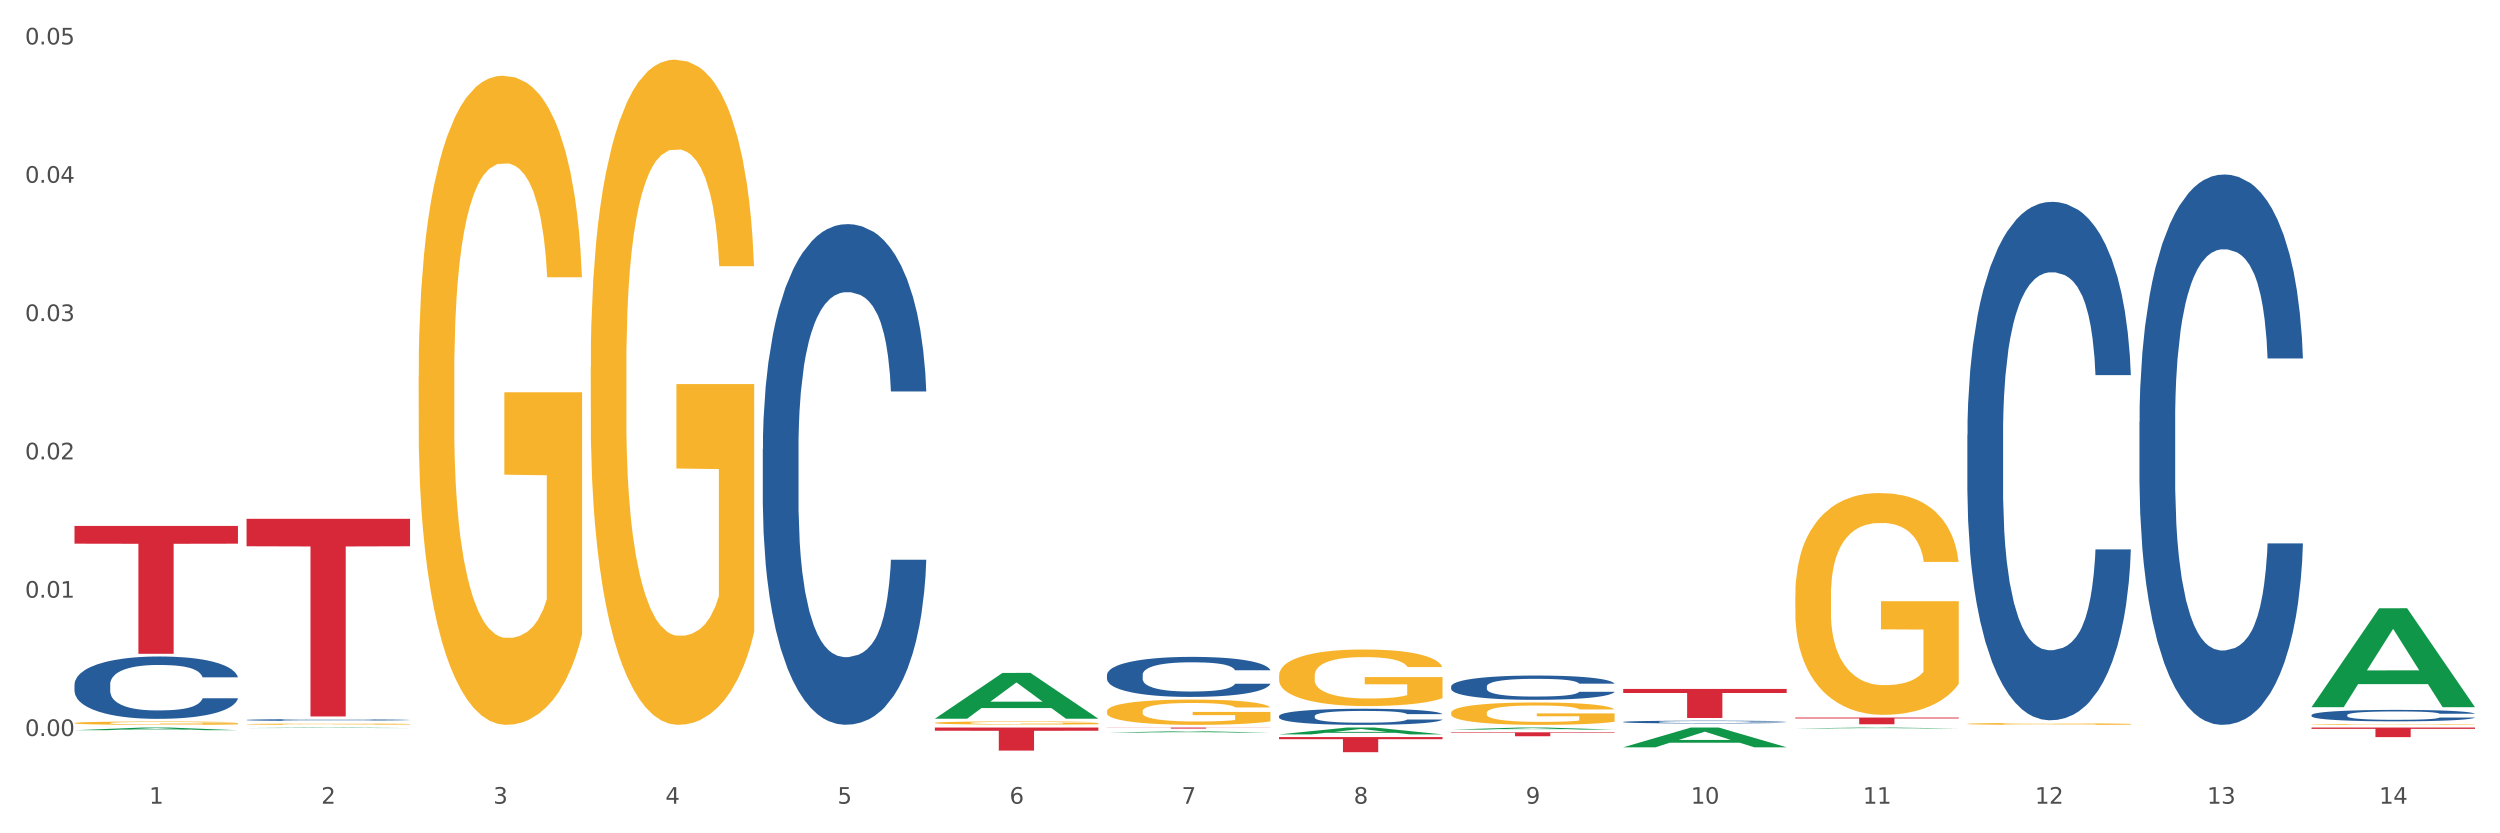 <?xml version="1.0" encoding="utf-8" standalone="no"?>
<!DOCTYPE svg PUBLIC "-//W3C//DTD SVG 1.1//EN"
  "http://www.w3.org/Graphics/SVG/1.1/DTD/svg11.dtd">
<svg xmlns:xlink="http://www.w3.org/1999/xlink" width="1080pt" height="360pt" viewBox="0 0 1080 360" xmlns="http://www.w3.org/2000/svg" version="1.1">
 <rect x="0" y="0" width="1080" height="360" fill="#333333" stroke="none"/>
 <defs>
  <style type="text/css">*{stroke-linejoin: round; stroke-linecap: butt}</style>
 </defs>
 <g id="figure_1">
  <g id="patch_1">
   <path d="M 0 360 
L 1080 360 
L 1080 0 
L 0 0 
z
" style="fill: #ffffff; stroke: #ffffff; stroke-linejoin: miter"/>
  </g>
  <g id="axes_1">
   <g id="matplotlib.axis_1">
    <g id="xtick_1">
     <g id="text_1">
      <!-- 1 -->
      <g style="fill: #4d4d4d" transform="translate(64.432 347.204) scale(0.096 -0.096)">
       <defs>
        <path id="DejaVuSans-31" d="M 794 531 
L 1825 531 
L 1825 4091 
L 703 3866 
L 703 4441 
L 1819 4666 
L 2450 4666 
L 2450 531 
L 3481 531 
L 3481 0 
L 794 0 
L 794 531 
z
" transform="scale(0.016)"/>
       </defs>
       <use xlink:href="#DejaVuSans-31"/>
      </g>
     </g>
    </g>
    <g id="xtick_2">
     <g id="text_2">
      <!-- 2 -->
      <g style="fill: #4d4d4d" transform="translate(138.771 347.204) scale(0.096 -0.096)">
       <defs>
        <path id="DejaVuSans-32" d="M 1228 531 
L 3431 531 
L 3431 0 
L 469 0 
L 469 531 
Q 828 903 1448 1529 
Q 2069 2156 2228 2338 
Q 2531 2678 2651 2914 
Q 2772 3150 2772 3378 
Q 2772 3750 2511 3984 
Q 2250 4219 1831 4219 
Q 1534 4219 1204 4116 
Q 875 4013 500 3803 
L 500 4441 
Q 881 4594 1212 4672 
Q 1544 4750 1819 4750 
Q 2544 4750 2975 4387 
Q 3406 4025 3406 3419 
Q 3406 3131 3298 2873 
Q 3191 2616 2906 2266 
Q 2828 2175 2409 1742 
Q 1991 1309 1228 531 
z
" transform="scale(0.016)"/>
       </defs>
       <use xlink:href="#DejaVuSans-32"/>
      </g>
     </g>
    </g>
    <g id="xtick_3">
     <g id="text_3">
      <!-- 3 -->
      <g style="fill: #4d4d4d" transform="translate(213.109 347.204) scale(0.096 -0.096)">
       <defs>
        <path id="DejaVuSans-33" d="M 2597 2516 
Q 3050 2419 3304 2112 
Q 3559 1806 3559 1356 
Q 3559 666 3084 287 
Q 2609 -91 1734 -91 
Q 1441 -91 1130 -33 
Q 819 25 488 141 
L 488 750 
Q 750 597 1062 519 
Q 1375 441 1716 441 
Q 2309 441 2620 675 
Q 2931 909 2931 1356 
Q 2931 1769 2642 2001 
Q 2353 2234 1838 2234 
L 1294 2234 
L 1294 2753 
L 1863 2753 
Q 2328 2753 2575 2939 
Q 2822 3125 2822 3475 
Q 2822 3834 2567 4026 
Q 2313 4219 1838 4219 
Q 1578 4219 1281 4162 
Q 984 4106 628 3988 
L 628 4550 
Q 988 4650 1302 4700 
Q 1616 4750 1894 4750 
Q 2613 4750 3031 4423 
Q 3450 4097 3450 3541 
Q 3450 3153 3228 2886 
Q 3006 2619 2597 2516 
z
" transform="scale(0.016)"/>
       </defs>
       <use xlink:href="#DejaVuSans-33"/>
      </g>
     </g>
    </g>
    <g id="xtick_4">
     <g id="text_4">
      <!-- 4 -->
      <g style="fill: #4d4d4d" transform="translate(287.448 347.204) scale(0.096 -0.096)">
       <defs>
        <path id="DejaVuSans-34" d="M 2419 4116 
L 825 1625 
L 2419 1625 
L 2419 4116 
z
M 2253 4666 
L 3047 4666 
L 3047 1625 
L 3713 1625 
L 3713 1100 
L 3047 1100 
L 3047 0 
L 2419 0 
L 2419 1100 
L 313 1100 
L 313 1709 
L 2253 4666 
z
" transform="scale(0.016)"/>
       </defs>
       <use xlink:href="#DejaVuSans-34"/>
      </g>
     </g>
    </g>
    <g id="xtick_5">
     <g id="text_5">
      <!-- 5 -->
      <g style="fill: #4d4d4d" transform="translate(361.787 347.204) scale(0.096 -0.096)">
       <defs>
        <path id="DejaVuSans-35" d="M 691 4666 
L 3169 4666 
L 3169 4134 
L 1269 4134 
L 1269 2991 
Q 1406 3038 1543 3061 
Q 1681 3084 1819 3084 
Q 2600 3084 3056 2656 
Q 3513 2228 3513 1497 
Q 3513 744 3044 326 
Q 2575 -91 1722 -91 
Q 1428 -91 1123 -41 
Q 819 9 494 109 
L 494 744 
Q 775 591 1075 516 
Q 1375 441 1709 441 
Q 2250 441 2565 725 
Q 2881 1009 2881 1497 
Q 2881 1984 2565 2268 
Q 2250 2553 1709 2553 
Q 1456 2553 1204 2497 
Q 953 2441 691 2322 
L 691 4666 
z
" transform="scale(0.016)"/>
       </defs>
       <use xlink:href="#DejaVuSans-35"/>
      </g>
     </g>
    </g>
    <g id="xtick_6">
     <g id="text_6">
      <!-- 6 -->
      <g style="fill: #4d4d4d" transform="translate(436.125 347.204) scale(0.096 -0.096)">
       <defs>
        <path id="DejaVuSans-36" d="M 2113 2584 
Q 1688 2584 1439 2293 
Q 1191 2003 1191 1497 
Q 1191 994 1439 701 
Q 1688 409 2113 409 
Q 2538 409 2786 701 
Q 3034 994 3034 1497 
Q 3034 2003 2786 2293 
Q 2538 2584 2113 2584 
z
M 3366 4563 
L 3366 3988 
Q 3128 4100 2886 4159 
Q 2644 4219 2406 4219 
Q 1781 4219 1451 3797 
Q 1122 3375 1075 2522 
Q 1259 2794 1537 2939 
Q 1816 3084 2150 3084 
Q 2853 3084 3261 2657 
Q 3669 2231 3669 1497 
Q 3669 778 3244 343 
Q 2819 -91 2113 -91 
Q 1303 -91 875 529 
Q 447 1150 447 2328 
Q 447 3434 972 4092 
Q 1497 4750 2381 4750 
Q 2619 4750 2861 4703 
Q 3103 4656 3366 4563 
z
" transform="scale(0.016)"/>
       </defs>
       <use xlink:href="#DejaVuSans-36"/>
      </g>
     </g>
    </g>
    <g id="xtick_7">
     <g id="text_7">
      <!-- 7 -->
      <g style="fill: #4d4d4d" transform="translate(510.464 347.204) scale(0.096 -0.096)">
       <defs>
        <path id="DejaVuSans-37" d="M 525 4666 
L 3525 4666 
L 3525 4397 
L 1831 0 
L 1172 0 
L 2766 4134 
L 525 4134 
L 525 4666 
z
" transform="scale(0.016)"/>
       </defs>
       <use xlink:href="#DejaVuSans-37"/>
      </g>
     </g>
    </g>
    <g id="xtick_8">
     <g id="text_8">
      <!-- 8 -->
      <g style="fill: #4d4d4d" transform="translate(584.803 347.204) scale(0.096 -0.096)">
       <defs>
        <path id="DejaVuSans-38" d="M 2034 2216 
Q 1584 2216 1326 1975 
Q 1069 1734 1069 1313 
Q 1069 891 1326 650 
Q 1584 409 2034 409 
Q 2484 409 2743 651 
Q 3003 894 3003 1313 
Q 3003 1734 2745 1975 
Q 2488 2216 2034 2216 
z
M 1403 2484 
Q 997 2584 770 2862 
Q 544 3141 544 3541 
Q 544 4100 942 4425 
Q 1341 4750 2034 4750 
Q 2731 4750 3128 4425 
Q 3525 4100 3525 3541 
Q 3525 3141 3298 2862 
Q 3072 2584 2669 2484 
Q 3125 2378 3379 2068 
Q 3634 1759 3634 1313 
Q 3634 634 3220 271 
Q 2806 -91 2034 -91 
Q 1263 -91 848 271 
Q 434 634 434 1313 
Q 434 1759 690 2068 
Q 947 2378 1403 2484 
z
M 1172 3481 
Q 1172 3119 1398 2916 
Q 1625 2713 2034 2713 
Q 2441 2713 2670 2916 
Q 2900 3119 2900 3481 
Q 2900 3844 2670 4047 
Q 2441 4250 2034 4250 
Q 1625 4250 1398 4047 
Q 1172 3844 1172 3481 
z
" transform="scale(0.016)"/>
       </defs>
       <use xlink:href="#DejaVuSans-38"/>
      </g>
     </g>
    </g>
    <g id="xtick_9">
     <g id="text_9">
      <!-- 9 -->
      <g style="fill: #4d4d4d" transform="translate(659.142 347.204) scale(0.096 -0.096)">
       <defs>
        <path id="DejaVuSans-39" d="M 703 97 
L 703 672 
Q 941 559 1184 500 
Q 1428 441 1663 441 
Q 2288 441 2617 861 
Q 2947 1281 2994 2138 
Q 2813 1869 2534 1725 
Q 2256 1581 1919 1581 
Q 1219 1581 811 2004 
Q 403 2428 403 3163 
Q 403 3881 828 4315 
Q 1253 4750 1959 4750 
Q 2769 4750 3195 4129 
Q 3622 3509 3622 2328 
Q 3622 1225 3098 567 
Q 2575 -91 1691 -91 
Q 1453 -91 1209 -44 
Q 966 3 703 97 
z
M 1959 2075 
Q 2384 2075 2632 2365 
Q 2881 2656 2881 3163 
Q 2881 3666 2632 3958 
Q 2384 4250 1959 4250 
Q 1534 4250 1286 3958 
Q 1038 3666 1038 3163 
Q 1038 2656 1286 2365 
Q 1534 2075 1959 2075 
z
" transform="scale(0.016)"/>
       </defs>
       <use xlink:href="#DejaVuSans-39"/>
      </g>
     </g>
    </g>
    <g id="xtick_10">
     <g id="text_10">
      <!-- 10 -->
      <g style="fill: #4d4d4d" transform="translate(730.426 347.204) scale(0.096 -0.096)">
       <defs>
        <path id="DejaVuSans-30" d="M 2034 4250 
Q 1547 4250 1301 3770 
Q 1056 3291 1056 2328 
Q 1056 1369 1301 889 
Q 1547 409 2034 409 
Q 2525 409 2770 889 
Q 3016 1369 3016 2328 
Q 3016 3291 2770 3770 
Q 2525 4250 2034 4250 
z
M 2034 4750 
Q 2819 4750 3233 4129 
Q 3647 3509 3647 2328 
Q 3647 1150 3233 529 
Q 2819 -91 2034 -91 
Q 1250 -91 836 529 
Q 422 1150 422 2328 
Q 422 3509 836 4129 
Q 1250 4750 2034 4750 
z
" transform="scale(0.016)"/>
       </defs>
       <use xlink:href="#DejaVuSans-31"/>
       <use xlink:href="#DejaVuSans-30" transform="translate(63.623 0)"/>
      </g>
     </g>
    </g>
    <g id="xtick_11">
     <g id="text_11">
      <!-- 11 -->
      <g style="fill: #4d4d4d" transform="translate(804.765 347.204) scale(0.096 -0.096)">
       <use xlink:href="#DejaVuSans-31"/>
       <use xlink:href="#DejaVuSans-31" transform="translate(63.623 0)"/>
      </g>
     </g>
    </g>
    <g id="xtick_12">
     <g id="text_12">
      <!-- 12 -->
      <g style="fill: #4d4d4d" transform="translate(879.104 347.204) scale(0.096 -0.096)">
       <use xlink:href="#DejaVuSans-31"/>
       <use xlink:href="#DejaVuSans-32" transform="translate(63.623 0)"/>
      </g>
     </g>
    </g>
    <g id="xtick_13">
     <g id="text_13">
      <!-- 13 -->
      <g style="fill: #4d4d4d" transform="translate(953.442 347.204) scale(0.096 -0.096)">
       <use xlink:href="#DejaVuSans-31"/>
       <use xlink:href="#DejaVuSans-33" transform="translate(63.623 0)"/>
      </g>
     </g>
    </g>
    <g id="xtick_14">
     <g id="text_14">
      <!-- 14 -->
      <g style="fill: #4d4d4d" transform="translate(1027.781 347.204) scale(0.096 -0.096)">
       <use xlink:href="#DejaVuSans-31"/>
       <use xlink:href="#DejaVuSans-34" transform="translate(63.623 0)"/>
      </g>
     </g>
    </g>
    <g id="xtick_15"/>
    <g id="xtick_16"/>
    <g id="xtick_17"/>
    <g id="xtick_18"/>
    <g id="xtick_19"/>
    <g id="xtick_20"/>
    <g id="xtick_21"/>
    <g id="xtick_22"/>
    <g id="xtick_23"/>
    <g id="xtick_24"/>
    <g id="xtick_25"/>
    <g id="xtick_26"/>
    <g id="xtick_27"/>
   </g>
   <g id="matplotlib.axis_2">
    <g id="ytick_1">
     <g id="text_15">
      <!-- 0.00 -->
      <g style="fill: #4d4d4d" transform="translate(10.8 317.948) scale(0.096 -0.096)">
       <defs>
        <path id="DejaVuSans-2e" d="M 684 794 
L 1344 794 
L 1344 0 
L 684 0 
L 684 794 
z
" transform="scale(0.016)"/>
       </defs>
       <use xlink:href="#DejaVuSans-30"/>
       <use xlink:href="#DejaVuSans-2e" transform="translate(63.623 0)"/>
       <use xlink:href="#DejaVuSans-30" transform="translate(95.41 0)"/>
       <use xlink:href="#DejaVuSans-30" transform="translate(159.033 0)"/>
      </g>
     </g>
    </g>
    <g id="ytick_2">
     <g id="text_16">
      <!-- 0.01 -->
      <g style="fill: #4d4d4d" transform="translate(10.8 258.199) scale(0.096 -0.096)">
       <use xlink:href="#DejaVuSans-30"/>
       <use xlink:href="#DejaVuSans-2e" transform="translate(63.623 0)"/>
       <use xlink:href="#DejaVuSans-30" transform="translate(95.41 0)"/>
       <use xlink:href="#DejaVuSans-31" transform="translate(159.033 0)"/>
      </g>
     </g>
    </g>
    <g id="ytick_3">
     <g id="text_17">
      <!-- 0.02 -->
      <g style="fill: #4d4d4d" transform="translate(10.8 198.45) scale(0.096 -0.096)">
       <use xlink:href="#DejaVuSans-30"/>
       <use xlink:href="#DejaVuSans-2e" transform="translate(63.623 0)"/>
       <use xlink:href="#DejaVuSans-30" transform="translate(95.41 0)"/>
       <use xlink:href="#DejaVuSans-32" transform="translate(159.033 0)"/>
      </g>
     </g>
    </g>
    <g id="ytick_4">
     <g id="text_18">
      <!-- 0.03 -->
      <g style="fill: #4d4d4d" transform="translate(10.8 138.701) scale(0.096 -0.096)">
       <use xlink:href="#DejaVuSans-30"/>
       <use xlink:href="#DejaVuSans-2e" transform="translate(63.623 0)"/>
       <use xlink:href="#DejaVuSans-30" transform="translate(95.41 0)"/>
       <use xlink:href="#DejaVuSans-33" transform="translate(159.033 0)"/>
      </g>
     </g>
    </g>
    <g id="ytick_5">
     <g id="text_19">
      <!-- 0.04 -->
      <g style="fill: #4d4d4d" transform="translate(10.8 78.953) scale(0.096 -0.096)">
       <use xlink:href="#DejaVuSans-30"/>
       <use xlink:href="#DejaVuSans-2e" transform="translate(63.623 0)"/>
       <use xlink:href="#DejaVuSans-30" transform="translate(95.41 0)"/>
       <use xlink:href="#DejaVuSans-34" transform="translate(159.033 0)"/>
      </g>
     </g>
    </g>
    <g id="ytick_6">
     <g id="text_20">
      <!-- 0.05 -->
      <g style="fill: #4d4d4d" transform="translate(10.8 19.204) scale(0.096 -0.096)">
       <use xlink:href="#DejaVuSans-30"/>
       <use xlink:href="#DejaVuSans-2e" transform="translate(63.623 0)"/>
       <use xlink:href="#DejaVuSans-30" transform="translate(95.41 0)"/>
       <use xlink:href="#DejaVuSans-35" transform="translate(159.033 0)"/>
      </g>
     </g>
    </g>
    <g id="ytick_7"/>
    <g id="ytick_8"/>
    <g id="ytick_9"/>
    <g id="ytick_10"/>
    <g id="ytick_11"/>
   </g>
   <g id="PolyCollection_1">
    <path d="M 32.175 315.451 
L 32.248 315.45 
L 61.37 314.301 
L 73.456 314.3 
L 102.797 315.453 
L 88.818 315.453 
L 82.484 315.184 
L 52.415 315.184 
L 52.197 315.189 
L 46.081 315.453 
L 32.175 315.453 
L 32.175 315.451 
L 56.201 315.024 
L 78.698 315.023 
L 67.559 314.546 
L 67.413 314.544 
L 67.267 314.547 
L 56.128 315.023 
L 56.201 315.024 
L 32.175 315.451 
z
" clip-path="url(#pfd87933a74)" style="fill: #109648"/>
    <path d="M 701.223 297.629 
L 771.845 297.629 
L 771.845 299.373 
L 744.065 299.385 
L 744.065 310.18 
L 728.836 310.18 
L 728.836 299.385 
L 701.223 299.373 
L 701.223 297.64 
L 701.223 297.629 
z
" clip-path="url(#pfd87933a74)" style="fill: #d62839"/>
    <path d="M 626.885 316.35 
L 697.506 316.35 
L 697.506 316.588 
L 669.726 316.589 
L 669.726 318.059 
L 654.497 318.059 
L 654.497 316.589 
L 626.885 316.588 
L 626.885 316.352 
L 626.885 316.35 
z
" clip-path="url(#pfd87933a74)" style="fill: #d62839"/>
    <path d="M 552.546 318.413 
L 623.168 318.413 
L 623.168 319.321 
L 595.388 319.327 
L 595.388 324.95 
L 580.159 324.95 
L 580.159 319.327 
L 552.546 319.321 
L 552.546 318.419 
L 552.546 318.413 
z
" clip-path="url(#pfd87933a74)" style="fill: #d62839"/>
    <path d="M 478.207 314.3 
L 548.829 314.3 
L 548.829 314.363 
L 521.049 314.363 
L 521.049 314.748 
L 505.82 314.748 
L 505.82 314.363 
L 478.207 314.363 
L 478.207 314.301 
L 478.207 314.3 
z
" clip-path="url(#pfd87933a74)" style="fill: #d62839"/>
    <path d="M 403.869 314.3 
L 474.49 314.3 
L 474.49 315.686 
L 446.71 315.695 
L 446.71 324.268 
L 431.481 324.268 
L 431.481 315.695 
L 403.869 315.686 
L 403.869 314.31 
L 403.869 314.3 
z
" clip-path="url(#pfd87933a74)" style="fill: #d62839"/>
    <path d="M 106.514 224.124 
L 177.135 224.124 
L 177.135 235.99 
L 149.355 236.071 
L 149.355 309.513 
L 134.126 309.513 
L 134.126 236.071 
L 106.514 235.99 
L 106.514 224.204 
L 106.514 224.124 
z
" clip-path="url(#pfd87933a74)" style="fill: #d62839"/>
    <path d="M 32.175 227.189 
L 102.797 227.189 
L 102.797 234.869 
L 75.017 234.921 
L 75.017 282.45 
L 59.788 282.45 
L 59.788 234.921 
L 32.175 234.869 
L 32.175 227.241 
L 32.175 227.189 
z
" clip-path="url(#pfd87933a74)" style="fill: #d62839"/>
    <path d="M 32.175 295.709 
L 32.258 295.685 
L 32.258 294.996 
L 32.509 294.061 
L 33.427 292.339 
L 34.596 291.035 
L 36.599 289.509 
L 37.684 288.869 
L 39.104 288.156 
L 42.025 287 
L 45.364 286.016 
L 47.702 285.474 
L 49.455 285.13 
L 53.378 284.515 
L 55.632 284.244 
L 57.969 284.023 
L 59.973 283.875 
L 63.312 283.703 
L 65.983 283.629 
L 69.072 283.604 
L 71.66 283.629 
L 75.082 283.727 
L 80.091 284.023 
L 82.011 284.195 
L 84.599 284.49 
L 87.27 284.884 
L 89.44 285.277 
L 91.945 285.843 
L 94.533 286.581 
L 97.037 287.516 
L 98.79 288.377 
L 100.209 289.288 
L 101.461 290.395 
L 102.379 291.6 
L 102.797 292.609 
L 87.52 292.609 
L 87.103 291.699 
L 86.268 290.715 
L 85.434 290.05 
L 84.515 289.509 
L 83.096 288.894 
L 81.844 288.5 
L 79.757 288.033 
L 77.837 287.738 
L 76.251 287.566 
L 74.331 287.418 
L 70.241 287.27 
L 67.319 287.27 
L 65.482 287.319 
L 63.229 287.443 
L 61.309 287.615 
L 59.055 287.91 
L 57.302 288.23 
L 55.549 288.648 
L 54.547 288.943 
L 53.044 289.485 
L 52.043 289.927 
L 50.707 290.69 
L 49.956 291.231 
L 48.62 292.634 
L 48.036 293.667 
L 47.785 294.381 
L 47.618 295.168 
L 47.618 299.006 
L 48.119 300.728 
L 48.537 301.466 
L 49.204 302.303 
L 50.457 303.385 
L 52.293 304.443 
L 54.213 305.206 
L 55.799 305.673 
L 57.302 306.018 
L 58.804 306.289 
L 60.641 306.535 
L 62.143 306.682 
L 64.397 306.83 
L 67.069 306.904 
L 69.155 306.904 
L 73.413 306.781 
L 75.333 306.658 
L 77.169 306.485 
L 79.173 306.215 
L 80.759 305.919 
L 81.677 305.698 
L 83.18 305.231 
L 84.348 304.739 
L 85.35 304.173 
L 86.018 303.681 
L 86.769 302.942 
L 87.353 302.106 
L 87.52 301.663 
L 102.797 301.663 
L 102.463 302.549 
L 101.879 303.41 
L 100.71 304.566 
L 99.792 305.231 
L 98.372 306.042 
L 96.87 306.731 
L 94.783 307.494 
L 92.863 308.06 
L 90.86 308.552 
L 88.689 308.995 
L 84.766 309.61 
L 83.347 309.782 
L 80.341 310.077 
L 78.004 310.25 
L 74.581 310.422 
L 71.075 310.52 
L 67.402 310.545 
L 64.147 310.496 
L 60.557 310.348 
L 58.303 310.2 
L 55.799 309.979 
L 52.877 309.635 
L 50.123 309.216 
L 47.535 308.724 
L 45.114 308.158 
L 42.86 307.519 
L 39.938 306.461 
L 37.768 305.427 
L 36.182 304.468 
L 35.097 303.656 
L 34.011 302.623 
L 33.427 301.909 
L 32.509 300.187 
L 32.175 298.588 
L 32.175 295.709 
z
" clip-path="url(#pfd87933a74)" style="fill: #255c99"/>
    <path d="M 106.514 311.014 
L 106.597 311.013 
L 106.597 310.994 
L 106.848 310.967 
L 107.766 310.917 
L 108.935 310.88 
L 110.938 310.836 
L 112.023 310.818 
L 113.442 310.797 
L 116.364 310.764 
L 119.703 310.736 
L 122.04 310.721 
L 123.794 310.711 
L 127.717 310.693 
L 129.971 310.685 
L 132.308 310.679 
L 134.312 310.675 
L 137.651 310.67 
L 140.322 310.668 
L 143.411 310.667 
L 145.998 310.668 
L 149.421 310.67 
L 154.43 310.679 
L 156.35 310.684 
L 158.937 310.692 
L 161.609 310.704 
L 163.779 310.715 
L 166.283 310.731 
L 168.871 310.752 
L 171.376 310.779 
L 173.129 310.804 
L 174.548 310.83 
L 175.8 310.862 
L 176.718 310.896 
L 177.135 310.925 
L 161.859 310.925 
L 161.442 310.899 
L 160.607 310.871 
L 159.772 310.852 
L 158.854 310.836 
L 157.435 310.819 
L 156.183 310.807 
L 154.096 310.794 
L 152.176 310.785 
L 150.59 310.781 
L 148.67 310.776 
L 144.579 310.772 
L 141.658 310.772 
L 139.821 310.773 
L 137.567 310.777 
L 135.647 310.782 
L 133.393 310.79 
L 131.64 310.8 
L 129.887 310.812 
L 128.886 310.82 
L 127.383 310.836 
L 126.381 310.848 
L 125.046 310.87 
L 124.294 310.886 
L 122.959 310.926 
L 122.374 310.955 
L 122.124 310.976 
L 121.957 310.998 
L 121.957 311.109 
L 122.458 311.158 
L 122.875 311.179 
L 123.543 311.203 
L 124.795 311.234 
L 126.632 311.264 
L 128.552 311.286 
L 130.138 311.3 
L 131.64 311.31 
L 133.143 311.317 
L 134.979 311.324 
L 136.482 311.329 
L 138.736 311.333 
L 141.407 311.335 
L 143.494 311.335 
L 147.751 311.331 
L 149.671 311.328 
L 151.508 311.323 
L 153.511 311.315 
L 155.097 311.307 
L 156.016 311.3 
L 157.518 311.287 
L 158.687 311.273 
L 159.689 311.257 
L 160.357 311.243 
L 161.108 311.221 
L 161.692 311.197 
L 161.859 311.185 
L 177.135 311.185 
L 176.802 311.21 
L 176.217 311.235 
L 175.049 311.268 
L 174.13 311.287 
L 172.711 311.31 
L 171.209 311.33 
L 169.122 311.352 
L 167.202 311.368 
L 165.198 311.382 
L 163.028 311.395 
L 159.104 311.413 
L 157.685 311.418 
L 154.68 311.426 
L 152.343 311.431 
L 148.92 311.436 
L 145.414 311.439 
L 141.741 311.439 
L 138.486 311.438 
L 134.896 311.434 
L 132.642 311.43 
L 130.138 311.423 
L 127.216 311.413 
L 124.461 311.401 
L 121.874 311.387 
L 119.453 311.371 
L 117.199 311.353 
L 114.277 311.322 
L 112.107 311.293 
L 110.521 311.265 
L 109.435 311.242 
L 108.35 311.212 
L 107.766 311.192 
L 106.848 311.142 
L 106.514 311.097 
L 106.514 311.014 
z
" clip-path="url(#pfd87933a74)" style="fill: #255c99"/>
    <path d="M 329.53 193.997 
L 329.613 193.799 
L 329.613 188.269 
L 329.864 180.763 
L 330.782 166.936 
L 331.951 156.467 
L 333.954 144.22 
L 335.039 139.084 
L 336.458 133.356 
L 339.38 124.072 
L 342.719 116.171 
L 345.057 111.826 
L 346.81 109.06 
L 350.733 104.122 
L 352.987 101.949 
L 355.324 100.172 
L 357.328 98.986 
L 360.667 97.604 
L 363.338 97.011 
L 366.427 96.814 
L 369.015 97.011 
L 372.437 97.801 
L 377.446 100.172 
L 379.366 101.554 
L 381.954 103.925 
L 384.625 107.085 
L 386.795 110.245 
L 389.3 114.789 
L 391.887 120.714 
L 394.392 128.22 
L 396.145 135.134 
L 397.564 142.442 
L 398.816 151.331 
L 399.734 161.01 
L 400.152 169.109 
L 384.875 169.109 
L 384.458 161.8 
L 383.623 153.899 
L 382.788 148.566 
L 381.87 144.22 
L 380.451 139.282 
L 379.199 136.122 
L 377.112 132.369 
L 375.192 129.998 
L 373.606 128.615 
L 371.686 127.43 
L 367.595 126.245 
L 364.674 126.245 
L 362.837 126.64 
L 360.583 127.628 
L 358.663 129.011 
L 356.41 131.381 
L 354.656 133.949 
L 352.903 137.307 
L 351.902 139.677 
L 350.399 144.023 
L 349.397 147.578 
L 348.062 153.701 
L 347.31 158.047 
L 345.975 169.306 
L 345.391 177.602 
L 345.14 183.331 
L 344.973 189.651 
L 344.973 220.466 
L 345.474 234.293 
L 345.891 240.218 
L 346.559 246.934 
L 347.811 255.625 
L 349.648 264.119 
L 351.568 270.243 
L 353.154 273.996 
L 354.656 276.761 
L 356.159 278.934 
L 357.996 280.909 
L 359.498 282.094 
L 361.752 283.279 
L 364.423 283.872 
L 366.51 283.872 
L 370.768 282.884 
L 372.688 281.897 
L 374.524 280.514 
L 376.528 278.341 
L 378.114 275.971 
L 379.032 274.193 
L 380.534 270.44 
L 381.703 266.489 
L 382.705 261.946 
L 383.373 257.996 
L 384.124 252.07 
L 384.708 245.354 
L 384.875 241.799 
L 400.152 241.799 
L 399.818 248.91 
L 399.233 255.823 
L 398.065 265.107 
L 397.146 270.44 
L 395.727 276.958 
L 394.225 282.489 
L 392.138 288.613 
L 390.218 293.156 
L 388.214 297.106 
L 386.044 300.662 
L 382.121 305.6 
L 380.701 306.983 
L 377.696 309.353 
L 375.359 310.736 
L 371.936 312.118 
L 368.43 312.908 
L 364.757 313.106 
L 361.502 312.711 
L 357.912 311.526 
L 355.658 310.341 
L 353.154 308.563 
L 350.232 305.797 
L 347.477 302.439 
L 344.89 298.489 
L 342.469 293.946 
L 340.215 288.81 
L 337.293 280.316 
L 335.123 272.02 
L 333.537 264.317 
L 332.452 257.798 
L 331.366 249.502 
L 330.782 243.774 
L 329.864 229.947 
L 329.53 217.108 
L 329.53 193.997 
z
" clip-path="url(#pfd87933a74)" style="fill: #255c99"/>
    <path d="M 478.207 291.543 
L 478.291 291.527 
L 478.291 291.084 
L 478.541 290.484 
L 479.459 289.378 
L 480.628 288.541 
L 482.632 287.562 
L 483.717 287.151 
L 485.136 286.693 
L 488.058 285.95 
L 491.397 285.318 
L 493.734 284.971 
L 495.487 284.75 
L 499.41 284.355 
L 501.664 284.181 
L 504.002 284.039 
L 506.005 283.944 
L 509.344 283.833 
L 512.016 283.786 
L 515.104 283.77 
L 517.692 283.786 
L 521.115 283.849 
L 526.123 284.039 
L 528.043 284.149 
L 530.631 284.339 
L 533.302 284.592 
L 535.473 284.844 
L 537.977 285.208 
L 540.565 285.682 
L 543.069 286.282 
L 544.822 286.835 
L 546.241 287.419 
L 547.493 288.13 
L 548.412 288.904 
L 548.829 289.552 
L 533.553 289.552 
L 533.135 288.968 
L 532.301 288.336 
L 531.466 287.909 
L 530.548 287.562 
L 529.128 287.167 
L 527.876 286.914 
L 525.789 286.614 
L 523.869 286.424 
L 522.283 286.314 
L 520.363 286.219 
L 516.273 286.124 
L 513.351 286.124 
L 511.515 286.156 
L 509.261 286.235 
L 507.341 286.345 
L 505.087 286.535 
L 503.334 286.74 
L 501.581 287.009 
L 500.579 287.198 
L 499.077 287.546 
L 498.075 287.83 
L 496.739 288.32 
L 495.988 288.667 
L 494.652 289.568 
L 494.068 290.231 
L 493.818 290.689 
L 493.651 291.195 
L 493.651 293.659 
L 494.151 294.765 
L 494.569 295.239 
L 495.237 295.776 
L 496.489 296.471 
L 498.325 297.151 
L 500.245 297.64 
L 501.831 297.94 
L 503.334 298.162 
L 504.837 298.335 
L 506.673 298.493 
L 508.176 298.588 
L 510.429 298.683 
L 513.101 298.73 
L 515.188 298.73 
L 519.445 298.651 
L 521.365 298.572 
L 523.202 298.462 
L 525.205 298.288 
L 526.791 298.098 
L 527.709 297.956 
L 529.212 297.656 
L 530.381 297.34 
L 531.382 296.977 
L 532.05 296.661 
L 532.801 296.187 
L 533.386 295.65 
L 533.553 295.365 
L 548.829 295.365 
L 548.495 295.934 
L 547.911 296.487 
L 546.742 297.23 
L 545.824 297.656 
L 544.405 298.177 
L 542.902 298.62 
L 540.815 299.109 
L 538.895 299.473 
L 536.892 299.789 
L 534.721 300.073 
L 530.798 300.468 
L 529.379 300.579 
L 526.374 300.768 
L 524.036 300.879 
L 520.614 300.989 
L 517.108 301.053 
L 513.435 301.068 
L 510.179 301.037 
L 506.59 300.942 
L 504.336 300.847 
L 501.831 300.705 
L 498.91 300.484 
L 496.155 300.215 
L 493.567 299.899 
L 491.146 299.536 
L 488.892 299.125 
L 485.971 298.446 
L 483.8 297.782 
L 482.214 297.166 
L 481.129 296.645 
L 480.044 295.982 
L 479.459 295.523 
L 478.541 294.418 
L 478.207 293.391 
L 478.207 291.543 
z
" clip-path="url(#pfd87933a74)" style="fill: #255c99"/>
    <path d="M 32.175 312.368 
L 32.258 312.366 
L 32.258 312.319 
L 32.425 312.278 
L 33.259 312.179 
L 34.51 312.097 
L 35.427 312.053 
L 36.344 312.018 
L 37.428 311.982 
L 38.762 311.945 
L 41.18 311.891 
L 42.681 311.863 
L 44.515 311.834 
L 47.85 311.792 
L 50.268 311.768 
L 52.77 311.748 
L 56.855 311.724 
L 59.523 311.714 
L 62.358 311.706 
L 65.777 311.7 
L 68.361 311.699 
L 74.031 311.703 
L 78.867 311.715 
L 81.202 311.724 
L 84.203 311.74 
L 85.788 311.751 
L 88.372 311.772 
L 91.04 311.799 
L 92.875 311.823 
L 95.626 311.868 
L 97.711 311.913 
L 99.628 311.969 
L 100.629 312.007 
L 101.379 312.043 
L 102.046 312.084 
L 102.713 312.148 
L 87.705 312.148 
L 87.122 312.102 
L 86.204 312.058 
L 84.87 312.016 
L 83.703 311.99 
L 81.702 311.957 
L 79.868 311.936 
L 77.95 311.92 
L 75.615 311.907 
L 73.781 311.9 
L 71.196 311.895 
L 66.11 311.896 
L 62.692 311.907 
L 60.357 311.92 
L 58.856 311.932 
L 57.522 311.945 
L 56.021 311.963 
L 54.27 311.991 
L 53.02 312.016 
L 51.769 312.048 
L 50.768 312.08 
L 49.851 312.117 
L 49.101 312.156 
L 48.517 312.197 
L 48.017 312.247 
L 47.6 312.331 
L 47.6 312.512 
L 47.767 312.553 
L 48.184 312.607 
L 48.684 312.648 
L 49.518 312.697 
L 50.268 312.73 
L 51.686 312.777 
L 53.27 312.817 
L 54.52 312.842 
L 55.771 312.863 
L 57.939 312.892 
L 60.357 312.916 
L 62.441 312.931 
L 65.276 312.944 
L 67.194 312.949 
L 68.862 312.952 
L 72.947 312.952 
L 75.865 312.948 
L 79.117 312.939 
L 81.619 312.927 
L 83.703 312.912 
L 86.038 312.888 
L 87.538 312.866 
L 87.538 312.59 
L 69.195 312.588 
L 69.195 312.405 
L 102.797 312.405 
L 102.797 312.944 
L 101.379 312.972 
L 99.795 312.997 
L 98.128 313.019 
L 95.626 313.047 
L 92.625 313.073 
L 89.956 313.092 
L 87.122 313.108 
L 83.786 313.122 
L 79.451 313.136 
L 76.783 313.141 
L 73.447 313.145 
L 69.529 313.146 
L 66.11 313.144 
L 62.775 313.137 
L 59.273 313.125 
L 55.855 313.108 
L 53.27 313.091 
L 50.685 313.07 
L 47.934 313.042 
L 45.766 313.015 
L 44.098 312.992 
L 42.264 312.961 
L 40.263 312.922 
L 38.762 312.886 
L 37.428 312.849 
L 36.01 312.801 
L 35.01 312.76 
L 34.009 312.709 
L 33.426 312.67 
L 32.759 312.611 
L 32.258 312.528 
L 32.175 312.368 
z
" clip-path="url(#pfd87933a74)" style="fill: #f7b32b"/>
    <path d="M 626.885 296.546 
L 626.968 296.536 
L 626.968 296.268 
L 627.219 295.904 
L 628.137 295.233 
L 629.306 294.726 
L 631.309 294.132 
L 632.394 293.883 
L 633.813 293.605 
L 636.735 293.154 
L 640.074 292.771 
L 642.411 292.56 
L 644.164 292.426 
L 648.088 292.187 
L 650.342 292.081 
L 652.679 291.995 
L 654.683 291.938 
L 658.022 291.871 
L 660.693 291.842 
L 663.782 291.832 
L 666.369 291.842 
L 669.792 291.88 
L 674.801 291.995 
L 676.721 292.062 
L 679.308 292.177 
L 681.98 292.331 
L 684.15 292.484 
L 686.654 292.704 
L 689.242 292.992 
L 691.747 293.356 
L 693.5 293.691 
L 694.919 294.045 
L 696.171 294.476 
L 697.089 294.946 
L 697.506 295.339 
L 682.23 295.339 
L 681.813 294.984 
L 680.978 294.601 
L 680.143 294.342 
L 679.225 294.132 
L 677.806 293.892 
L 676.554 293.739 
L 674.467 293.557 
L 672.547 293.442 
L 670.961 293.375 
L 669.041 293.317 
L 664.95 293.26 
L 662.029 293.26 
L 660.192 293.279 
L 657.938 293.327 
L 656.018 293.394 
L 653.764 293.509 
L 652.011 293.633 
L 650.258 293.796 
L 649.257 293.911 
L 647.754 294.122 
L 646.752 294.294 
L 645.417 294.591 
L 644.665 294.802 
L 643.33 295.348 
L 642.745 295.751 
L 642.495 296.028 
L 642.328 296.335 
L 642.328 297.83 
L 642.829 298.5 
L 643.246 298.788 
L 643.914 299.113 
L 645.166 299.535 
L 647.003 299.947 
L 648.923 300.244 
L 650.509 300.426 
L 652.011 300.56 
L 653.514 300.665 
L 655.35 300.761 
L 656.853 300.818 
L 659.107 300.876 
L 661.778 300.905 
L 663.865 300.905 
L 668.122 300.857 
L 670.042 300.809 
L 671.879 300.742 
L 673.882 300.636 
L 675.468 300.522 
L 676.387 300.435 
L 677.889 300.253 
L 679.058 300.062 
L 680.06 299.841 
L 680.728 299.65 
L 681.479 299.362 
L 682.063 299.037 
L 682.23 298.864 
L 697.506 298.864 
L 697.173 299.209 
L 696.588 299.544 
L 695.42 299.995 
L 694.501 300.253 
L 693.082 300.569 
L 691.58 300.838 
L 689.493 301.135 
L 687.573 301.355 
L 685.569 301.547 
L 683.399 301.719 
L 679.475 301.959 
L 678.056 302.026 
L 675.051 302.141 
L 672.714 302.208 
L 669.291 302.275 
L 665.785 302.313 
L 662.112 302.323 
L 658.856 302.303 
L 655.267 302.246 
L 653.013 302.188 
L 650.509 302.102 
L 647.587 301.968 
L 644.832 301.805 
L 642.244 301.614 
L 639.824 301.393 
L 637.57 301.144 
L 634.648 300.732 
L 632.478 300.33 
L 630.892 299.956 
L 629.806 299.64 
L 628.721 299.238 
L 628.137 298.96 
L 627.219 298.289 
L 626.885 297.667 
L 626.885 296.546 
z
" clip-path="url(#pfd87933a74)" style="fill: #255c99"/>
    <path d="M 701.223 311.87 
L 701.307 311.869 
L 701.307 311.839 
L 701.557 311.797 
L 702.476 311.721 
L 703.644 311.663 
L 705.648 311.596 
L 706.733 311.567 
L 708.152 311.536 
L 711.074 311.484 
L 714.413 311.441 
L 716.75 311.417 
L 718.503 311.402 
L 722.427 311.374 
L 724.681 311.362 
L 727.018 311.352 
L 729.021 311.346 
L 732.36 311.338 
L 735.032 311.335 
L 738.12 311.334 
L 740.708 311.335 
L 744.131 311.339 
L 749.139 311.352 
L 751.059 311.36 
L 753.647 311.373 
L 756.318 311.391 
L 758.489 311.408 
L 760.993 311.433 
L 763.581 311.466 
L 766.085 311.507 
L 767.838 311.545 
L 769.257 311.586 
L 770.51 311.635 
L 771.428 311.688 
L 771.845 311.733 
L 756.569 311.733 
L 756.151 311.693 
L 755.317 311.649 
L 754.482 311.62 
L 753.564 311.596 
L 752.145 311.568 
L 750.892 311.551 
L 748.805 311.53 
L 746.885 311.517 
L 745.299 311.51 
L 743.379 311.503 
L 739.289 311.496 
L 736.367 311.496 
L 734.531 311.499 
L 732.277 311.504 
L 730.357 311.512 
L 728.103 311.525 
L 726.35 311.539 
L 724.597 311.557 
L 723.595 311.571 
L 722.093 311.595 
L 721.091 311.614 
L 719.755 311.648 
L 719.004 311.672 
L 717.668 311.734 
L 717.084 311.78 
L 716.834 311.812 
L 716.667 311.846 
L 716.667 312.017 
L 717.168 312.093 
L 717.585 312.126 
L 718.253 312.163 
L 719.505 312.211 
L 721.341 312.258 
L 723.261 312.291 
L 724.847 312.312 
L 726.35 312.327 
L 727.853 312.339 
L 729.689 312.35 
L 731.192 312.357 
L 733.446 312.363 
L 736.117 312.367 
L 738.204 312.367 
L 742.461 312.361 
L 744.381 312.356 
L 746.218 312.348 
L 748.221 312.336 
L 749.807 312.323 
L 750.725 312.313 
L 752.228 312.292 
L 753.397 312.271 
L 754.398 312.246 
L 755.066 312.224 
L 755.818 312.191 
L 756.402 312.154 
L 756.569 312.134 
L 771.845 312.134 
L 771.511 312.174 
L 770.927 312.212 
L 769.758 312.263 
L 768.84 312.292 
L 767.421 312.328 
L 765.918 312.359 
L 763.831 312.393 
L 761.911 312.418 
L 759.908 312.44 
L 757.738 312.459 
L 753.814 312.487 
L 752.395 312.494 
L 749.39 312.507 
L 747.052 312.515 
L 743.63 312.523 
L 740.124 312.527 
L 736.451 312.528 
L 733.195 312.526 
L 729.606 312.519 
L 727.352 312.513 
L 724.847 312.503 
L 721.926 312.488 
L 719.171 312.469 
L 716.583 312.447 
L 714.162 312.422 
L 711.908 312.394 
L 708.987 312.347 
L 706.816 312.301 
L 705.23 312.259 
L 704.145 312.223 
L 703.06 312.177 
L 702.476 312.145 
L 701.557 312.069 
L 701.223 311.998 
L 701.223 311.87 
z
" clip-path="url(#pfd87933a74)" style="fill: #255c99"/>
    <path d="M 849.901 187.825 
L 849.984 187.62 
L 849.984 181.893 
L 850.235 174.12 
L 851.153 159.801 
L 852.322 148.96 
L 854.325 136.278 
L 855.41 130.959 
L 856.829 125.027 
L 859.751 115.413 
L 863.09 107.231 
L 865.428 102.731 
L 867.181 99.868 
L 871.104 94.754 
L 873.358 92.504 
L 875.695 90.663 
L 877.699 89.435 
L 881.038 88.004 
L 883.709 87.39 
L 886.798 87.185 
L 889.386 87.39 
L 892.808 88.208 
L 897.817 90.663 
L 899.737 92.095 
L 902.325 94.549 
L 904.996 97.822 
L 907.166 101.095 
L 909.671 105.8 
L 912.258 111.936 
L 914.763 119.709 
L 916.516 126.868 
L 917.935 134.437 
L 919.187 143.642 
L 920.105 153.665 
L 920.523 162.051 
L 905.246 162.051 
L 904.829 154.483 
L 903.994 146.301 
L 903.159 140.778 
L 902.241 136.278 
L 900.822 131.164 
L 899.57 127.891 
L 897.483 124.005 
L 895.563 121.55 
L 893.977 120.118 
L 892.057 118.891 
L 887.966 117.664 
L 885.045 117.664 
L 883.208 118.073 
L 880.954 119.095 
L 879.034 120.527 
L 876.78 122.982 
L 875.027 125.641 
L 873.274 129.118 
L 872.273 131.573 
L 870.77 136.073 
L 869.768 139.755 
L 868.433 146.096 
L 867.681 150.596 
L 866.346 162.256 
L 865.761 170.847 
L 865.511 176.779 
L 865.344 183.325 
L 865.344 215.235 
L 865.845 229.553 
L 866.262 235.69 
L 866.93 242.645 
L 868.182 251.645 
L 870.019 260.441 
L 871.939 266.782 
L 873.525 270.668 
L 875.027 273.532 
L 876.53 275.782 
L 878.367 277.827 
L 879.869 279.055 
L 882.123 280.282 
L 884.794 280.896 
L 886.881 280.896 
L 891.139 279.873 
L 893.059 278.85 
L 894.895 277.418 
L 896.899 275.168 
L 898.485 272.714 
L 899.403 270.873 
L 900.905 266.986 
L 902.074 262.895 
L 903.076 258.191 
L 903.744 254.099 
L 904.495 247.963 
L 905.079 241.008 
L 905.246 237.326 
L 920.523 237.326 
L 920.189 244.69 
L 919.604 251.849 
L 918.436 261.463 
L 917.517 266.986 
L 916.098 273.736 
L 914.596 279.464 
L 912.509 285.805 
L 910.589 290.51 
L 908.585 294.601 
L 906.415 298.283 
L 902.491 303.396 
L 901.072 304.828 
L 898.067 307.283 
L 895.73 308.715 
L 892.307 310.147 
L 888.801 310.965 
L 885.128 311.169 
L 881.873 310.76 
L 878.283 309.533 
L 876.029 308.306 
L 873.525 306.465 
L 870.603 303.601 
L 867.848 300.124 
L 865.261 296.033 
L 862.84 291.328 
L 860.586 286.01 
L 857.664 277.214 
L 855.494 268.623 
L 853.908 260.645 
L 852.823 253.895 
L 851.737 245.304 
L 851.153 239.372 
L 850.235 225.053 
L 849.901 211.757 
L 849.901 187.825 
z
" clip-path="url(#pfd87933a74)" style="fill: #255c99"/>
    <path d="M 924.24 182.211 
L 924.323 181.994 
L 924.323 175.914 
L 924.573 167.663 
L 925.492 152.463 
L 926.66 140.954 
L 928.664 127.492 
L 929.749 121.846 
L 931.168 115.549 
L 934.09 105.343 
L 937.429 96.658 
L 939.766 91.881 
L 941.519 88.841 
L 945.443 83.412 
L 947.697 81.024 
L 950.034 79.069 
L 952.037 77.767 
L 955.377 76.247 
L 958.048 75.595 
L 961.136 75.378 
L 963.724 75.595 
L 967.147 76.464 
L 972.155 79.069 
L 974.075 80.589 
L 976.663 83.195 
L 979.335 86.669 
L 981.505 90.144 
L 984.009 95.138 
L 986.597 101.652 
L 989.101 109.903 
L 990.854 117.503 
L 992.273 125.537 
L 993.526 135.309 
L 994.444 145.949 
L 994.861 154.851 
L 979.585 154.851 
L 979.168 146.817 
L 978.333 138.131 
L 977.498 132.269 
L 976.58 127.492 
L 975.161 122.063 
L 973.908 118.589 
L 971.822 114.463 
L 969.902 111.858 
L 968.316 110.338 
L 966.396 109.035 
L 962.305 107.732 
L 959.383 107.732 
L 957.547 108.166 
L 955.293 109.252 
L 953.373 110.772 
L 951.119 113.378 
L 949.366 116.2 
L 947.613 119.892 
L 946.611 122.497 
L 945.109 127.275 
L 944.107 131.183 
L 942.771 137.914 
L 942.02 142.691 
L 940.685 155.068 
L 940.1 164.188 
L 939.85 170.485 
L 939.683 177.434 
L 939.683 211.308 
L 940.184 226.507 
L 940.601 233.022 
L 941.269 240.404 
L 942.521 249.958 
L 944.358 259.296 
L 946.278 266.027 
L 947.864 270.153 
L 949.366 273.192 
L 950.869 275.581 
L 952.705 277.752 
L 954.208 279.055 
L 956.462 280.358 
L 959.133 281.009 
L 961.22 281.009 
L 965.477 279.924 
L 967.397 278.838 
L 969.234 277.318 
L 971.237 274.93 
L 972.823 272.324 
L 973.742 270.37 
L 975.244 266.244 
L 976.413 261.901 
L 977.415 256.907 
L 978.082 252.564 
L 978.834 246.05 
L 979.418 238.667 
L 979.585 234.759 
L 994.861 234.759 
L 994.527 242.576 
L 993.943 250.176 
L 992.774 260.381 
L 991.856 266.244 
L 990.437 273.41 
L 988.934 279.49 
L 986.847 286.221 
L 984.927 291.215 
L 982.924 295.558 
L 980.754 299.466 
L 976.83 304.895 
L 975.411 306.415 
L 972.406 309.021 
L 970.069 310.541 
L 966.646 312.06 
L 963.14 312.929 
L 959.467 313.146 
L 956.211 312.712 
L 952.622 311.409 
L 950.368 310.106 
L 947.864 308.152 
L 944.942 305.112 
L 942.187 301.421 
L 939.599 297.078 
L 937.178 292.084 
L 934.925 286.438 
L 932.003 277.101 
L 929.832 267.981 
L 928.246 259.513 
L 927.161 252.347 
L 926.076 243.227 
L 925.492 236.93 
L 924.573 221.73 
L 924.24 207.616 
L 924.24 182.211 
z
" clip-path="url(#pfd87933a74)" style="fill: #255c99"/>
    <path d="M 998.578 308.895 
L 998.662 308.891 
L 998.662 308.764 
L 998.912 308.592 
L 999.83 308.276 
L 1000.999 308.036 
L 1003.003 307.756 
L 1004.088 307.639 
L 1005.507 307.508 
L 1008.429 307.295 
L 1011.768 307.114 
L 1014.105 307.015 
L 1015.858 306.952 
L 1019.781 306.839 
L 1022.035 306.789 
L 1024.373 306.748 
L 1026.376 306.721 
L 1029.715 306.69 
L 1032.387 306.676 
L 1035.475 306.671 
L 1038.063 306.676 
L 1041.486 306.694 
L 1046.494 306.748 
L 1048.414 306.78 
L 1051.002 306.834 
L 1053.673 306.906 
L 1055.844 306.979 
L 1058.348 307.083 
L 1060.936 307.218 
L 1063.44 307.39 
L 1065.193 307.548 
L 1066.612 307.715 
L 1067.864 307.919 
L 1068.783 308.14 
L 1069.2 308.326 
L 1053.924 308.326 
L 1053.506 308.158 
L 1052.671 307.978 
L 1051.837 307.856 
L 1050.918 307.756 
L 1049.499 307.643 
L 1048.247 307.571 
L 1046.16 307.485 
L 1044.24 307.431 
L 1042.654 307.399 
L 1040.734 307.372 
L 1036.644 307.345 
L 1033.722 307.345 
L 1031.886 307.354 
L 1029.632 307.377 
L 1027.712 307.408 
L 1025.458 307.462 
L 1023.705 307.521 
L 1021.952 307.598 
L 1020.95 307.652 
L 1019.448 307.752 
L 1018.446 307.833 
L 1017.11 307.973 
L 1016.359 308.073 
L 1015.023 308.33 
L 1014.439 308.52 
L 1014.188 308.651 
L 1014.022 308.796 
L 1014.022 309.501 
L 1014.522 309.817 
L 1014.94 309.953 
L 1015.608 310.106 
L 1016.86 310.305 
L 1018.696 310.5 
L 1020.616 310.64 
L 1022.202 310.726 
L 1023.705 310.789 
L 1025.207 310.839 
L 1027.044 310.884 
L 1028.547 310.911 
L 1030.8 310.938 
L 1033.472 310.952 
L 1035.559 310.952 
L 1039.816 310.929 
L 1041.736 310.906 
L 1043.572 310.875 
L 1045.576 310.825 
L 1047.162 310.771 
L 1048.08 310.73 
L 1049.583 310.644 
L 1050.752 310.554 
L 1051.753 310.45 
L 1052.421 310.359 
L 1053.172 310.224 
L 1053.757 310.07 
L 1053.924 309.989 
L 1069.2 309.989 
L 1068.866 310.152 
L 1068.282 310.31 
L 1067.113 310.522 
L 1066.195 310.644 
L 1064.776 310.793 
L 1063.273 310.92 
L 1061.186 311.06 
L 1059.266 311.164 
L 1057.263 311.254 
L 1055.092 311.336 
L 1051.169 311.449 
L 1049.75 311.48 
L 1046.745 311.535 
L 1044.407 311.566 
L 1040.985 311.598 
L 1037.479 311.616 
L 1033.806 311.62 
L 1030.55 311.611 
L 1026.96 311.584 
L 1024.707 311.557 
L 1022.202 311.517 
L 1019.281 311.453 
L 1016.526 311.376 
L 1013.938 311.286 
L 1011.517 311.182 
L 1009.263 311.065 
L 1006.342 310.87 
L 1004.171 310.68 
L 1002.585 310.504 
L 1001.5 310.355 
L 1000.415 310.165 
L 999.83 310.034 
L 998.912 309.718 
L 998.578 309.424 
L 998.578 308.895 
z
" clip-path="url(#pfd87933a74)" style="fill: #255c99"/>
    <path d="M 998.578 312.946 
L 998.662 312.946 
L 998.662 312.934 
L 998.828 312.923 
L 999.662 312.898 
L 1000.913 312.877 
L 1001.83 312.866 
L 1002.747 312.856 
L 1003.831 312.847 
L 1005.165 312.838 
L 1007.583 312.824 
L 1009.084 312.817 
L 1010.918 312.809 
L 1014.253 312.798 
L 1016.671 312.792 
L 1019.173 312.787 
L 1023.258 312.781 
L 1025.926 312.778 
L 1028.761 312.776 
L 1032.18 312.775 
L 1034.765 312.775 
L 1040.434 312.776 
L 1045.27 312.779 
L 1047.605 312.781 
L 1050.607 312.785 
L 1052.191 312.788 
L 1054.775 312.793 
L 1057.444 312.8 
L 1059.278 312.807 
L 1062.029 312.818 
L 1064.114 312.83 
L 1066.032 312.844 
L 1067.032 312.854 
L 1067.783 312.863 
L 1068.45 312.873 
L 1069.117 312.89 
L 1054.108 312.89 
L 1053.525 312.878 
L 1052.608 312.867 
L 1051.274 312.856 
L 1050.106 312.849 
L 1048.105 312.841 
L 1046.271 312.835 
L 1044.353 312.831 
L 1042.019 312.828 
L 1040.184 312.826 
L 1037.599 312.825 
L 1032.513 312.825 
L 1029.095 312.828 
L 1026.76 312.831 
L 1025.259 312.834 
L 1023.925 312.838 
L 1022.425 312.842 
L 1020.674 312.85 
L 1019.423 312.856 
L 1018.172 312.864 
L 1017.172 312.872 
L 1016.255 312.882 
L 1015.504 312.892 
L 1014.92 312.903 
L 1014.42 312.915 
L 1014.003 312.937 
L 1014.003 312.983 
L 1014.17 312.994 
L 1014.587 313.008 
L 1015.087 313.018 
L 1015.921 313.031 
L 1016.671 313.039 
L 1018.089 313.052 
L 1019.673 313.062 
L 1020.924 313.068 
L 1022.174 313.074 
L 1024.342 313.081 
L 1026.76 313.087 
L 1028.845 313.091 
L 1031.68 313.094 
L 1033.597 313.096 
L 1035.265 313.096 
L 1039.35 313.096 
L 1042.269 313.095 
L 1045.52 313.093 
L 1048.022 313.09 
L 1050.106 313.086 
L 1052.441 313.08 
L 1053.942 313.074 
L 1053.942 313.003 
L 1035.598 313.003 
L 1035.598 312.956 
L 1069.2 312.956 
L 1069.2 313.094 
L 1067.783 313.101 
L 1066.198 313.108 
L 1064.531 313.114 
L 1062.029 313.121 
L 1059.028 313.128 
L 1056.36 313.132 
L 1053.525 313.136 
L 1050.19 313.14 
L 1045.854 313.143 
L 1043.186 313.145 
L 1039.851 313.146 
L 1035.932 313.146 
L 1032.513 313.146 
L 1029.178 313.144 
L 1025.676 313.141 
L 1022.258 313.136 
L 1019.673 313.132 
L 1017.088 313.127 
L 1014.337 313.119 
L 1012.169 313.113 
L 1010.501 313.106 
L 1008.667 313.099 
L 1006.666 313.088 
L 1005.165 313.079 
L 1003.831 313.07 
L 1002.414 313.058 
L 1001.413 313.047 
L 1000.413 313.034 
L 999.829 313.024 
L 999.162 313.009 
L 998.662 312.987 
L 998.578 312.946 
z
" clip-path="url(#pfd87933a74)" style="fill: #f7b32b"/>
    <path d="M 849.901 312.704 
L 849.984 312.703 
L 849.984 312.676 
L 850.151 312.653 
L 850.985 312.596 
L 852.235 312.55 
L 853.153 312.525 
L 854.07 312.505 
L 855.154 312.484 
L 856.488 312.463 
L 858.906 312.432 
L 860.407 312.417 
L 862.241 312.4 
L 865.576 312.376 
L 867.994 312.363 
L 870.495 312.351 
L 874.581 312.338 
L 877.249 312.332 
L 880.084 312.327 
L 883.502 312.324 
L 886.087 312.324 
L 891.757 312.326 
L 896.593 312.333 
L 898.927 312.338 
L 901.929 312.347 
L 903.513 312.353 
L 906.098 312.365 
L 908.766 312.381 
L 910.601 312.394 
L 913.352 312.42 
L 915.436 312.445 
L 917.354 312.477 
L 918.355 312.499 
L 919.105 312.519 
L 919.772 312.542 
L 920.439 312.579 
L 905.431 312.579 
L 904.847 312.553 
L 903.93 312.528 
L 902.596 312.504 
L 901.429 312.489 
L 899.428 312.47 
L 897.593 312.458 
L 895.676 312.449 
L 893.341 312.441 
L 891.507 312.438 
L 888.922 312.435 
L 883.836 312.435 
L 880.417 312.441 
L 878.083 312.449 
L 876.582 312.456 
L 875.248 312.463 
L 873.747 312.474 
L 871.996 312.49 
L 870.745 312.504 
L 869.495 312.522 
L 868.494 312.54 
L 867.577 312.561 
L 866.827 312.583 
L 866.243 312.607 
L 865.743 312.635 
L 865.326 312.683 
L 865.326 312.786 
L 865.493 312.809 
L 865.91 312.84 
L 866.41 312.863 
L 867.244 312.891 
L 867.994 312.91 
L 869.411 312.937 
L 870.996 312.959 
L 872.246 312.973 
L 873.497 312.985 
L 875.665 313.002 
L 878.083 313.015 
L 880.167 313.024 
L 883.002 313.031 
L 884.92 313.034 
L 886.587 313.036 
L 890.673 313.036 
L 893.591 313.033 
L 896.843 313.028 
L 899.344 313.021 
L 901.429 313.013 
L 903.763 313 
L 905.264 312.987 
L 905.264 312.83 
L 886.921 312.829 
L 886.921 312.725 
L 920.523 312.725 
L 920.523 313.031 
L 919.105 313.047 
L 917.521 313.061 
L 915.853 313.074 
L 913.352 313.09 
L 910.35 313.105 
L 907.682 313.115 
L 904.847 313.124 
L 901.512 313.133 
L 897.177 313.14 
L 894.508 313.143 
L 891.173 313.145 
L 887.254 313.146 
L 883.836 313.145 
L 880.501 313.141 
L 876.999 313.134 
L 873.58 313.124 
L 870.996 313.115 
L 868.411 313.103 
L 865.659 313.087 
L 863.492 313.072 
L 861.824 313.058 
L 859.99 313.041 
L 857.989 313.018 
L 856.488 312.998 
L 855.154 312.977 
L 853.736 312.95 
L 852.736 312.927 
L 851.735 312.898 
L 851.151 312.876 
L 850.484 312.842 
L 849.984 312.795 
L 849.901 312.704 
z
" clip-path="url(#pfd87933a74)" style="fill: #f7b32b"/>
    <path d="M 775.562 257.27 
L 775.645 257.182 
L 775.645 254.031 
L 775.812 251.318 
L 776.646 244.755 
L 777.897 239.329 
L 778.814 236.441 
L 779.731 234.078 
L 780.815 231.715 
L 782.149 229.265 
L 784.567 225.676 
L 786.068 223.839 
L 787.902 221.913 
L 791.237 219.113 
L 793.655 217.537 
L 796.157 216.225 
L 800.242 214.649 
L 802.91 213.949 
L 805.745 213.424 
L 809.164 213.074 
L 811.748 212.987 
L 817.418 213.249 
L 822.254 214.037 
L 824.589 214.649 
L 827.59 215.7 
L 829.175 216.4 
L 831.759 217.8 
L 834.427 219.638 
L 836.262 221.213 
L 839.013 224.189 
L 841.098 227.164 
L 843.015 230.84 
L 844.016 233.378 
L 844.766 235.741 
L 845.433 238.454 
L 846.1 242.742 
L 831.092 242.742 
L 830.509 239.679 
L 829.592 236.791 
L 828.257 233.99 
L 827.09 232.24 
L 825.089 230.052 
L 823.255 228.652 
L 821.337 227.602 
L 819.002 226.727 
L 817.168 226.289 
L 814.583 225.939 
L 809.497 226.026 
L 806.079 226.727 
L 803.744 227.602 
L 802.243 228.389 
L 800.909 229.265 
L 799.408 230.49 
L 797.657 232.328 
L 796.407 233.99 
L 795.156 236.091 
L 794.156 238.191 
L 793.238 240.642 
L 792.488 243.267 
L 791.904 245.98 
L 791.404 249.306 
L 790.987 254.819 
L 790.987 266.809 
L 791.154 269.522 
L 791.571 273.11 
L 792.071 275.823 
L 792.905 279.061 
L 793.655 281.249 
L 795.073 284.399 
L 796.657 287.025 
L 797.908 288.688 
L 799.158 290.088 
L 801.326 292.013 
L 803.744 293.589 
L 805.829 294.551 
L 808.663 295.426 
L 810.581 295.776 
L 812.249 295.951 
L 816.334 295.951 
L 819.253 295.689 
L 822.504 295.076 
L 825.006 294.289 
L 827.09 293.326 
L 829.425 291.751 
L 830.926 290.263 
L 830.926 271.972 
L 812.582 271.885 
L 812.582 259.72 
L 846.184 259.72 
L 846.184 295.426 
L 844.766 297.264 
L 843.182 298.927 
L 841.515 300.415 
L 839.013 302.253 
L 836.012 304.003 
L 833.344 305.228 
L 830.509 306.278 
L 827.174 307.241 
L 822.838 308.116 
L 820.17 308.466 
L 816.835 308.729 
L 812.916 308.816 
L 809.497 308.641 
L 806.162 308.204 
L 802.66 307.416 
L 799.242 306.278 
L 796.657 305.141 
L 794.072 303.74 
L 791.321 301.903 
L 789.153 300.152 
L 787.485 298.577 
L 785.651 296.564 
L 783.65 293.939 
L 782.149 291.576 
L 780.815 289.125 
L 779.398 285.975 
L 778.397 283.262 
L 777.396 279.849 
L 776.813 277.311 
L 776.146 273.372 
L 775.645 267.859 
L 775.562 257.27 
z
" clip-path="url(#pfd87933a74)" style="fill: #f7b32b"/>
    <path d="M 626.885 307.945 
L 626.968 307.936 
L 626.968 307.618 
L 627.135 307.345 
L 627.969 306.682 
L 629.219 306.135 
L 630.136 305.843 
L 631.054 305.605 
L 632.138 305.366 
L 633.472 305.119 
L 635.89 304.757 
L 637.39 304.572 
L 639.225 304.377 
L 642.56 304.095 
L 644.978 303.936 
L 647.479 303.803 
L 651.565 303.645 
L 654.233 303.574 
L 657.068 303.521 
L 660.486 303.486 
L 663.071 303.477 
L 668.741 303.503 
L 673.577 303.583 
L 675.911 303.645 
L 678.913 303.75 
L 680.497 303.821 
L 683.082 303.962 
L 685.75 304.148 
L 687.584 304.307 
L 690.336 304.607 
L 692.42 304.907 
L 694.338 305.278 
L 695.339 305.534 
L 696.089 305.773 
L 696.756 306.046 
L 697.423 306.479 
L 682.415 306.479 
L 681.831 306.17 
L 680.914 305.879 
L 679.58 305.596 
L 678.413 305.419 
L 676.412 305.199 
L 674.577 305.057 
L 672.66 304.951 
L 670.325 304.863 
L 668.491 304.819 
L 665.906 304.784 
L 660.82 304.792 
L 657.401 304.863 
L 655.067 304.951 
L 653.566 305.031 
L 652.232 305.119 
L 650.731 305.243 
L 648.98 305.428 
L 647.729 305.596 
L 646.479 305.808 
L 645.478 306.02 
L 644.561 306.267 
L 643.811 306.532 
L 643.227 306.806 
L 642.727 307.141 
L 642.31 307.698 
L 642.31 308.908 
L 642.476 309.181 
L 642.893 309.543 
L 643.394 309.817 
L 644.227 310.144 
L 644.978 310.365 
L 646.395 310.682 
L 647.979 310.947 
L 649.23 311.115 
L 650.481 311.256 
L 652.649 311.451 
L 655.067 311.61 
L 657.151 311.707 
L 659.986 311.795 
L 661.904 311.83 
L 663.571 311.848 
L 667.657 311.848 
L 670.575 311.822 
L 673.827 311.76 
L 676.328 311.68 
L 678.413 311.583 
L 680.747 311.424 
L 682.248 311.274 
L 682.248 309.429 
L 663.905 309.42 
L 663.905 308.192 
L 697.506 308.192 
L 697.506 311.795 
L 696.089 311.981 
L 694.505 312.148 
L 692.837 312.298 
L 690.336 312.484 
L 687.334 312.661 
L 684.666 312.784 
L 681.831 312.89 
L 678.496 312.987 
L 674.16 313.076 
L 671.492 313.111 
L 668.157 313.137 
L 664.238 313.146 
L 660.82 313.129 
L 657.485 313.084 
L 653.983 313.005 
L 650.564 312.89 
L 647.979 312.775 
L 645.395 312.634 
L 642.643 312.449 
L 640.475 312.272 
L 638.808 312.113 
L 636.974 311.91 
L 634.972 311.645 
L 633.472 311.407 
L 632.138 311.159 
L 630.72 310.841 
L 629.72 310.568 
L 628.719 310.223 
L 628.135 309.967 
L 627.468 309.57 
L 626.968 309.013 
L 626.885 307.945 
z
" clip-path="url(#pfd87933a74)" style="fill: #f7b32b"/>
    <path d="M 552.546 291.88 
L 552.629 291.858 
L 552.629 291.054 
L 552.796 290.362 
L 553.63 288.688 
L 554.881 287.304 
L 555.798 286.567 
L 556.715 285.964 
L 557.799 285.361 
L 559.133 284.736 
L 561.551 283.821 
L 563.052 283.352 
L 564.886 282.861 
L 568.221 282.146 
L 570.639 281.745 
L 573.141 281.41 
L 577.226 281.008 
L 579.894 280.829 
L 582.729 280.695 
L 586.148 280.606 
L 588.732 280.584 
L 594.402 280.651 
L 599.238 280.852 
L 601.573 281.008 
L 604.574 281.276 
L 606.158 281.454 
L 608.743 281.812 
L 611.411 282.28 
L 613.246 282.682 
L 615.997 283.441 
L 618.082 284.2 
L 619.999 285.138 
L 621 285.785 
L 621.75 286.388 
L 622.417 287.08 
L 623.084 288.174 
L 608.076 288.174 
L 607.493 287.393 
L 606.575 286.656 
L 605.241 285.942 
L 604.074 285.495 
L 602.073 284.937 
L 600.239 284.58 
L 598.321 284.312 
L 595.986 284.089 
L 594.152 283.977 
L 591.567 283.888 
L 586.481 283.91 
L 583.063 284.089 
L 580.728 284.312 
L 579.227 284.513 
L 577.893 284.736 
L 576.392 285.049 
L 574.641 285.518 
L 573.391 285.942 
L 572.14 286.477 
L 571.139 287.013 
L 570.222 287.638 
L 569.472 288.308 
L 568.888 289 
L 568.388 289.849 
L 567.971 291.255 
L 567.971 294.314 
L 568.138 295.006 
L 568.555 295.921 
L 569.055 296.613 
L 569.889 297.439 
L 570.639 297.997 
L 572.057 298.801 
L 573.641 299.471 
L 574.891 299.895 
L 576.142 300.252 
L 578.31 300.743 
L 580.728 301.145 
L 582.812 301.39 
L 585.647 301.614 
L 587.565 301.703 
L 589.233 301.748 
L 593.318 301.748 
L 596.236 301.681 
L 599.488 301.524 
L 601.99 301.324 
L 604.074 301.078 
L 606.409 300.676 
L 607.909 300.297 
L 607.909 295.631 
L 589.566 295.608 
L 589.566 292.505 
L 623.168 292.505 
L 623.168 301.614 
L 621.75 302.083 
L 620.166 302.507 
L 618.499 302.886 
L 615.997 303.355 
L 612.996 303.802 
L 610.327 304.114 
L 607.493 304.382 
L 604.157 304.628 
L 599.822 304.851 
L 597.154 304.94 
L 593.818 305.007 
L 589.9 305.029 
L 586.481 304.985 
L 583.146 304.873 
L 579.644 304.672 
L 576.226 304.382 
L 573.641 304.092 
L 571.056 303.735 
L 568.305 303.266 
L 566.137 302.819 
L 564.469 302.417 
L 562.635 301.904 
L 560.634 301.234 
L 559.133 300.631 
L 557.799 300.006 
L 556.381 299.203 
L 555.381 298.511 
L 554.38 297.64 
L 553.797 296.992 
L 553.13 295.988 
L 552.629 294.581 
L 552.546 291.88 
z
" clip-path="url(#pfd87933a74)" style="fill: #f7b32b"/>
    <path d="M 478.207 307.27 
L 478.291 307.26 
L 478.291 306.901 
L 478.457 306.592 
L 479.291 305.844 
L 480.542 305.225 
L 481.459 304.896 
L 482.376 304.627 
L 483.46 304.357 
L 484.794 304.078 
L 487.212 303.669 
L 488.713 303.459 
L 490.547 303.24 
L 493.882 302.921 
L 496.3 302.741 
L 498.802 302.592 
L 502.887 302.412 
L 505.555 302.332 
L 508.39 302.272 
L 511.809 302.232 
L 514.394 302.222 
L 520.063 302.252 
L 524.899 302.342 
L 527.234 302.412 
L 530.236 302.532 
L 531.82 302.612 
L 534.405 302.771 
L 537.073 302.981 
L 538.907 303.16 
L 541.658 303.499 
L 543.743 303.839 
L 545.661 304.258 
L 546.661 304.547 
L 547.412 304.816 
L 548.079 305.125 
L 548.746 305.614 
L 533.737 305.614 
L 533.154 305.265 
L 532.237 304.936 
L 530.903 304.617 
L 529.735 304.417 
L 527.734 304.168 
L 525.9 304.008 
L 523.982 303.888 
L 521.648 303.789 
L 519.813 303.739 
L 517.228 303.699 
L 512.142 303.709 
L 508.724 303.789 
L 506.389 303.888 
L 504.888 303.978 
L 503.554 304.078 
L 502.054 304.218 
L 500.303 304.427 
L 499.052 304.617 
L 497.801 304.856 
L 496.801 305.096 
L 495.884 305.375 
L 495.133 305.674 
L 494.549 305.983 
L 494.049 306.363 
L 493.632 306.991 
L 493.632 308.358 
L 493.799 308.667 
L 494.216 309.076 
L 494.716 309.385 
L 495.55 309.754 
L 496.3 310.004 
L 497.718 310.363 
L 499.302 310.662 
L 500.553 310.852 
L 501.803 311.011 
L 503.971 311.231 
L 506.389 311.41 
L 508.474 311.52 
L 511.309 311.62 
L 513.226 311.66 
L 514.894 311.68 
L 518.979 311.68 
L 521.898 311.65 
L 525.149 311.58 
L 527.651 311.49 
L 529.735 311.38 
L 532.07 311.201 
L 533.571 311.031 
L 533.571 308.946 
L 515.227 308.936 
L 515.227 307.55 
L 548.829 307.55 
L 548.829 311.62 
L 547.412 311.829 
L 545.827 312.019 
L 544.16 312.188 
L 541.658 312.398 
L 538.657 312.598 
L 535.989 312.737 
L 533.154 312.857 
L 529.819 312.967 
L 525.483 313.066 
L 522.815 313.106 
L 519.48 313.136 
L 515.561 313.146 
L 512.142 313.126 
L 508.807 313.076 
L 505.305 312.987 
L 501.887 312.857 
L 499.302 312.727 
L 496.717 312.568 
L 493.966 312.358 
L 491.798 312.159 
L 490.13 311.979 
L 488.296 311.75 
L 486.295 311.45 
L 484.794 311.181 
L 483.46 310.902 
L 482.043 310.542 
L 481.042 310.233 
L 480.042 309.844 
L 479.458 309.555 
L 478.791 309.106 
L 478.291 308.477 
L 478.207 307.27 
z
" clip-path="url(#pfd87933a74)" style="fill: #f7b32b"/>
    <path d="M 403.869 312.289 
L 403.952 312.288 
L 403.952 312.242 
L 404.119 312.203 
L 404.952 312.108 
L 406.203 312.03 
L 407.12 311.988 
L 408.037 311.954 
L 409.121 311.92 
L 410.455 311.885 
L 412.873 311.833 
L 414.374 311.806 
L 416.209 311.778 
L 419.544 311.738 
L 421.962 311.715 
L 424.463 311.696 
L 428.549 311.673 
L 431.217 311.663 
L 434.052 311.656 
L 437.47 311.651 
L 440.055 311.649 
L 445.725 311.653 
L 450.561 311.665 
L 452.895 311.673 
L 455.897 311.689 
L 457.481 311.699 
L 460.066 311.719 
L 462.734 311.746 
L 464.568 311.768 
L 467.32 311.811 
L 469.404 311.854 
L 471.322 311.907 
L 472.322 311.944 
L 473.073 311.978 
L 473.74 312.017 
L 474.407 312.079 
L 459.399 312.079 
L 458.815 312.035 
L 457.898 311.993 
L 456.564 311.953 
L 455.397 311.928 
L 453.396 311.896 
L 451.561 311.876 
L 449.643 311.861 
L 447.309 311.848 
L 445.475 311.842 
L 442.89 311.837 
L 437.804 311.838 
L 434.385 311.848 
L 432.051 311.861 
L 430.55 311.872 
L 429.216 311.885 
L 427.715 311.902 
L 425.964 311.929 
L 424.713 311.953 
L 423.463 311.983 
L 422.462 312.013 
L 421.545 312.049 
L 420.794 312.087 
L 420.211 312.126 
L 419.711 312.174 
L 419.294 312.254 
L 419.294 312.427 
L 419.46 312.466 
L 419.877 312.518 
L 420.378 312.557 
L 421.211 312.604 
L 421.962 312.635 
L 423.379 312.681 
L 424.963 312.719 
L 426.214 312.743 
L 427.465 312.763 
L 429.633 312.791 
L 432.051 312.814 
L 434.135 312.827 
L 436.97 312.84 
L 438.888 312.845 
L 440.555 312.848 
L 444.641 312.848 
L 447.559 312.844 
L 450.811 312.835 
L 453.312 312.824 
L 455.397 312.81 
L 457.731 312.787 
L 459.232 312.765 
L 459.232 312.501 
L 440.889 312.5 
L 440.889 312.324 
L 474.49 312.324 
L 474.49 312.84 
L 473.073 312.867 
L 471.489 312.891 
L 469.821 312.912 
L 467.32 312.939 
L 464.318 312.964 
L 461.65 312.982 
L 458.815 312.997 
L 455.48 313.011 
L 451.144 313.023 
L 448.476 313.028 
L 445.141 313.032 
L 441.222 313.033 
L 437.804 313.031 
L 434.469 313.025 
L 430.967 313.013 
L 427.548 312.997 
L 424.963 312.98 
L 422.379 312.96 
L 419.627 312.934 
L 417.459 312.908 
L 415.792 312.886 
L 413.957 312.856 
L 411.956 312.819 
L 410.455 312.784 
L 409.121 312.749 
L 407.704 312.704 
L 406.703 312.664 
L 405.703 312.615 
L 405.119 312.578 
L 404.452 312.522 
L 403.952 312.442 
L 403.869 312.289 
z
" clip-path="url(#pfd87933a74)" style="fill: #f7b32b"/>
    <path d="M 255.191 158.561 
L 255.275 158.299 
L 255.275 148.85 
L 255.441 140.714 
L 256.275 121.03 
L 257.526 104.758 
L 258.443 96.097 
L 259.36 89.011 
L 260.444 81.925 
L 261.778 74.576 
L 264.196 63.815 
L 265.697 58.304 
L 267.531 52.53 
L 270.866 44.131 
L 273.284 39.407 
L 275.786 35.47 
L 279.871 30.746 
L 282.539 28.646 
L 285.374 27.072 
L 288.793 26.022 
L 291.377 25.759 
L 297.047 26.547 
L 301.883 28.909 
L 304.218 30.746 
L 307.219 33.896 
L 308.804 35.995 
L 311.388 40.194 
L 314.057 45.706 
L 315.891 50.43 
L 318.642 59.354 
L 320.727 68.277 
L 322.645 79.3 
L 323.645 86.911 
L 324.395 93.997 
L 325.062 102.133 
L 325.73 114.994 
L 310.721 114.994 
L 310.138 105.808 
L 309.221 97.147 
L 307.886 88.748 
L 306.719 83.499 
L 304.718 76.938 
L 302.884 72.739 
L 300.966 69.589 
L 298.631 66.965 
L 296.797 65.652 
L 294.212 64.603 
L 289.126 64.865 
L 285.708 66.965 
L 283.373 69.589 
L 281.872 71.951 
L 280.538 74.576 
L 279.037 78.25 
L 277.286 83.762 
L 276.036 88.748 
L 274.785 95.047 
L 273.785 101.346 
L 272.867 108.695 
L 272.117 116.568 
L 271.533 124.705 
L 271.033 134.678 
L 270.616 151.212 
L 270.616 187.168 
L 270.783 195.305 
L 271.2 206.065 
L 271.7 214.201 
L 272.534 223.912 
L 273.284 230.473 
L 274.702 239.922 
L 276.286 247.795 
L 277.537 252.782 
L 278.787 256.981 
L 280.955 262.755 
L 283.373 267.479 
L 285.458 270.366 
L 288.292 272.991 
L 290.21 274.041 
L 291.878 274.566 
L 295.963 274.566 
L 298.882 273.778 
L 302.133 271.941 
L 304.635 269.579 
L 306.719 266.692 
L 309.054 261.968 
L 310.555 257.506 
L 310.555 202.653 
L 292.211 202.391 
L 292.211 165.91 
L 325.813 165.91 
L 325.813 272.991 
L 324.395 278.502 
L 322.811 283.489 
L 321.144 287.951 
L 318.642 293.462 
L 315.641 298.711 
L 312.973 302.386 
L 310.138 305.535 
L 306.803 308.422 
L 302.467 311.047 
L 299.799 312.096 
L 296.464 312.884 
L 292.545 313.146 
L 289.126 312.621 
L 285.791 311.309 
L 282.289 308.947 
L 278.871 305.535 
L 276.286 302.123 
L 273.701 297.924 
L 270.95 292.412 
L 268.782 287.163 
L 267.114 282.439 
L 265.28 276.403 
L 263.279 268.529 
L 261.778 261.443 
L 260.444 254.094 
L 259.027 244.646 
L 258.026 236.51 
L 257.025 226.274 
L 256.442 218.663 
L 255.775 206.852 
L 255.275 190.318 
L 255.191 158.561 
z
" clip-path="url(#pfd87933a74)" style="fill: #f7b32b"/>
    <path d="M 180.852 162.293 
L 180.936 162.037 
L 180.936 152.816 
L 181.103 144.877 
L 181.936 125.668 
L 183.187 109.789 
L 184.104 101.337 
L 185.021 94.421 
L 186.105 87.506 
L 187.439 80.335 
L 189.857 69.834 
L 191.358 64.456 
L 193.192 58.821 
L 196.528 50.625 
L 198.946 46.015 
L 201.447 42.173 
L 205.533 37.563 
L 208.201 35.514 
L 211.036 33.978 
L 214.454 32.953 
L 217.039 32.697 
L 222.709 33.465 
L 227.545 35.77 
L 229.879 37.563 
L 232.881 40.637 
L 234.465 42.686 
L 237.05 46.784 
L 239.718 52.162 
L 241.552 56.772 
L 244.304 65.48 
L 246.388 74.188 
L 248.306 84.945 
L 249.306 92.373 
L 250.057 99.288 
L 250.724 107.227 
L 251.391 119.777 
L 236.383 119.777 
L 235.799 110.813 
L 234.882 102.361 
L 233.548 94.165 
L 232.38 89.043 
L 230.379 82.64 
L 228.545 78.542 
L 226.627 75.469 
L 224.293 72.908 
L 222.458 71.627 
L 219.874 70.602 
L 214.788 70.859 
L 211.369 72.908 
L 209.034 75.469 
L 207.534 77.774 
L 206.2 80.335 
L 204.699 83.921 
L 202.948 89.299 
L 201.697 94.165 
L 200.446 100.312 
L 199.446 106.459 
L 198.529 113.63 
L 197.778 121.314 
L 197.195 129.254 
L 196.694 138.986 
L 196.277 155.121 
L 196.277 190.21 
L 196.444 198.149 
L 196.861 208.65 
L 197.361 216.59 
L 198.195 226.066 
L 198.946 232.469 
L 200.363 241.689 
L 201.947 249.373 
L 203.198 254.239 
L 204.449 258.337 
L 206.616 263.972 
L 209.034 268.582 
L 211.119 271.399 
L 213.954 273.96 
L 215.871 274.985 
L 217.539 275.497 
L 221.625 275.497 
L 224.543 274.728 
L 227.795 272.936 
L 230.296 270.631 
L 232.38 267.813 
L 234.715 263.203 
L 236.216 258.849 
L 236.216 205.321 
L 217.873 205.064 
L 217.873 169.464 
L 251.474 169.464 
L 251.474 273.96 
L 250.057 279.339 
L 248.473 284.205 
L 246.805 288.559 
L 244.304 293.937 
L 241.302 299.06 
L 238.634 302.645 
L 235.799 305.719 
L 232.464 308.536 
L 228.128 311.097 
L 225.46 312.122 
L 222.125 312.89 
L 218.206 313.146 
L 214.788 312.634 
L 211.452 311.353 
L 207.951 309.048 
L 204.532 305.719 
L 201.947 302.389 
L 199.362 298.291 
L 196.611 292.913 
L 194.443 287.791 
L 192.776 283.18 
L 190.941 277.29 
L 188.94 269.606 
L 187.439 262.691 
L 186.105 255.52 
L 184.688 246.299 
L 183.687 238.36 
L 182.687 228.371 
L 182.103 220.944 
L 181.436 209.418 
L 180.936 193.283 
L 180.852 162.293 
z
" clip-path="url(#pfd87933a74)" style="fill: #f7b32b"/>
    <path d="M 106.514 312.849 
L 106.597 312.848 
L 106.597 312.83 
L 106.764 312.815 
L 107.598 312.777 
L 108.848 312.745 
L 109.765 312.729 
L 110.683 312.715 
L 111.767 312.702 
L 113.101 312.687 
L 115.519 312.667 
L 117.019 312.656 
L 118.854 312.645 
L 122.189 312.629 
L 124.607 312.62 
L 127.108 312.612 
L 131.194 312.603 
L 133.862 312.599 
L 136.697 312.596 
L 140.115 312.594 
L 142.7 312.594 
L 148.37 312.595 
L 153.206 312.6 
L 155.54 312.603 
L 158.542 312.609 
L 160.126 312.613 
L 162.711 312.621 
L 165.379 312.632 
L 167.213 312.641 
L 169.965 312.658 
L 172.049 312.675 
L 173.967 312.697 
L 174.968 312.711 
L 175.718 312.725 
L 176.385 312.74 
L 177.052 312.765 
L 162.044 312.765 
L 161.46 312.747 
L 160.543 312.731 
L 159.209 312.715 
L 158.042 312.705 
L 156.041 312.692 
L 154.206 312.684 
L 152.289 312.678 
L 149.954 312.673 
L 148.12 312.67 
L 145.535 312.668 
L 140.449 312.669 
L 137.03 312.673 
L 134.696 312.678 
L 133.195 312.682 
L 131.861 312.687 
L 130.36 312.694 
L 128.609 312.705 
L 127.358 312.715 
L 126.108 312.727 
L 125.107 312.739 
L 124.19 312.753 
L 123.44 312.768 
L 122.856 312.784 
L 122.356 312.803 
L 121.939 312.835 
L 121.939 312.904 
L 122.106 312.92 
L 122.522 312.94 
L 123.023 312.956 
L 123.856 312.975 
L 124.607 312.987 
L 126.024 313.005 
L 127.609 313.021 
L 128.859 313.03 
L 130.11 313.038 
L 132.278 313.049 
L 134.696 313.058 
L 136.78 313.064 
L 139.615 313.069 
L 141.533 313.071 
L 143.2 313.072 
L 147.286 313.072 
L 150.204 313.07 
L 153.456 313.067 
L 155.957 313.062 
L 158.042 313.057 
L 160.376 313.048 
L 161.877 313.039 
L 161.877 312.934 
L 143.534 312.933 
L 143.534 312.863 
L 177.135 312.863 
L 177.135 313.069 
L 175.718 313.08 
L 174.134 313.089 
L 172.466 313.098 
L 169.965 313.108 
L 166.963 313.118 
L 164.295 313.125 
L 161.46 313.132 
L 158.125 313.137 
L 153.789 313.142 
L 151.121 313.144 
L 147.786 313.146 
L 143.867 313.146 
L 140.449 313.145 
L 137.114 313.143 
L 133.612 313.138 
L 130.193 313.132 
L 127.609 313.125 
L 125.024 313.117 
L 122.272 313.106 
L 120.104 313.096 
L 118.437 313.087 
L 116.603 313.076 
L 114.601 313.06 
L 113.101 313.047 
L 111.767 313.033 
L 110.349 313.014 
L 109.349 312.999 
L 108.348 312.979 
L 107.764 312.964 
L 107.097 312.942 
L 106.597 312.91 
L 106.514 312.849 
z
" clip-path="url(#pfd87933a74)" style="fill: #f7b32b"/>
    <path d="M 775.562 309.97 
L 846.184 309.97 
L 846.184 310.374 
L 818.404 310.377 
L 818.404 312.874 
L 803.175 312.874 
L 803.175 310.377 
L 775.562 310.374 
L 775.562 309.973 
L 775.562 309.97 
z
" clip-path="url(#pfd87933a74)" style="fill: #d62839"/>
    <path d="M 998.578 314.3 
L 1069.2 314.3 
L 1069.2 314.877 
L 1041.42 314.88 
L 1041.42 318.446 
L 1026.191 318.446 
L 1026.191 314.88 
L 998.578 314.877 
L 998.578 314.304 
L 998.578 314.3 
z
" clip-path="url(#pfd87933a74)" style="fill: #d62839"/>
    <path d="M 552.546 309.312 
L 552.629 309.306 
L 552.629 309.128 
L 552.88 308.886 
L 553.798 308.441 
L 554.967 308.104 
L 556.97 307.71 
L 558.055 307.544 
L 559.475 307.36 
L 562.396 307.061 
L 565.735 306.807 
L 568.073 306.667 
L 569.826 306.578 
L 573.749 306.419 
L 576.003 306.349 
L 578.34 306.292 
L 580.344 306.254 
L 583.683 306.209 
L 586.354 306.19 
L 589.443 306.184 
L 592.031 306.19 
L 595.453 306.215 
L 600.462 306.292 
L 602.382 306.336 
L 604.97 306.412 
L 607.641 306.514 
L 609.811 306.616 
L 612.316 306.762 
L 614.903 306.953 
L 617.408 307.195 
L 619.161 307.417 
L 620.58 307.652 
L 621.832 307.939 
L 622.75 308.25 
L 623.168 308.511 
L 607.891 308.511 
L 607.474 308.276 
L 606.639 308.021 
L 605.804 307.85 
L 604.886 307.71 
L 603.467 307.551 
L 602.215 307.449 
L 600.128 307.328 
L 598.208 307.252 
L 596.622 307.207 
L 594.702 307.169 
L 590.612 307.131 
L 587.69 307.131 
L 585.853 307.144 
L 583.6 307.176 
L 581.68 307.22 
L 579.426 307.296 
L 577.673 307.379 
L 575.92 307.487 
L 574.918 307.563 
L 573.415 307.703 
L 572.414 307.818 
L 571.078 308.015 
L 570.327 308.155 
L 568.991 308.517 
L 568.407 308.784 
L 568.156 308.969 
L 567.989 309.172 
L 567.989 310.164 
L 568.49 310.609 
L 568.908 310.8 
L 569.575 311.016 
L 570.827 311.296 
L 572.664 311.569 
L 574.584 311.766 
L 576.17 311.887 
L 577.673 311.976 
L 579.175 312.046 
L 581.012 312.11 
L 582.514 312.148 
L 584.768 312.186 
L 587.439 312.205 
L 589.526 312.205 
L 593.784 312.173 
L 595.704 312.142 
L 597.54 312.097 
L 599.544 312.027 
L 601.13 311.951 
L 602.048 311.894 
L 603.551 311.773 
L 604.719 311.646 
L 605.721 311.499 
L 606.389 311.372 
L 607.14 311.181 
L 607.724 310.965 
L 607.891 310.851 
L 623.168 310.851 
L 622.834 311.08 
L 622.249 311.302 
L 621.081 311.601 
L 620.163 311.773 
L 618.743 311.983 
L 617.241 312.161 
L 615.154 312.358 
L 613.234 312.504 
L 611.23 312.631 
L 609.06 312.746 
L 605.137 312.905 
L 603.718 312.949 
L 600.712 313.025 
L 598.375 313.07 
L 594.952 313.114 
L 591.446 313.14 
L 587.773 313.146 
L 584.518 313.133 
L 580.928 313.095 
L 578.674 313.057 
L 576.17 313 
L 573.248 312.911 
L 570.494 312.803 
L 567.906 312.676 
L 565.485 312.529 
L 563.231 312.364 
L 560.309 312.091 
L 558.139 311.824 
L 556.553 311.576 
L 555.468 311.366 
L 554.382 311.099 
L 553.798 310.914 
L 552.88 310.469 
L 552.546 310.056 
L 552.546 309.312 
z
" clip-path="url(#pfd87933a74)" style="fill: #255c99"/>
    <path d="M 106.514 314.518 
L 106.587 314.518 
L 135.709 314.301 
L 147.795 314.3 
L 177.135 314.519 
L 163.157 314.519 
L 156.823 314.468 
L 126.754 314.468 
L 126.535 314.469 
L 120.42 314.519 
L 106.514 314.519 
L 106.514 314.518 
L 130.54 314.438 
L 153.037 314.437 
L 141.897 314.347 
L 141.752 314.346 
L 141.606 314.347 
L 130.467 314.437 
L 130.54 314.438 
L 106.514 314.518 
z
" clip-path="url(#pfd87933a74)" style="fill: #109648"/>
    <path d="M 403.869 310.458 
L 403.941 310.439 
L 433.064 290.702 
L 445.15 290.683 
L 474.49 310.495 
L 460.512 310.495 
L 454.177 305.882 
L 424.109 305.882 
L 423.89 305.956 
L 417.774 310.495 
L 403.869 310.495 
L 403.869 310.458 
L 427.895 303.129 
L 450.392 303.11 
L 439.252 294.906 
L 439.107 294.869 
L 438.961 294.925 
L 427.822 303.11 
L 427.895 303.129 
L 403.869 310.458 
z
" clip-path="url(#pfd87933a74)" style="fill: #109648"/>
    <path d="M 478.207 316.493 
L 478.28 316.493 
L 507.402 315.903 
L 519.488 315.902 
L 548.829 316.494 
L 534.85 316.494 
L 528.516 316.357 
L 498.447 316.357 
L 498.229 316.359 
L 492.113 316.494 
L 478.207 316.494 
L 478.207 316.493 
L 502.233 316.274 
L 524.73 316.274 
L 513.591 316.029 
L 513.445 316.027 
L 513.3 316.029 
L 502.16 316.274 
L 502.233 316.274 
L 478.207 316.493 
z
" clip-path="url(#pfd87933a74)" style="fill: #109648"/>
    <path d="M 552.546 317.253 
L 552.619 317.25 
L 581.741 314.303 
L 593.827 314.3 
L 623.168 317.259 
L 609.189 317.259 
L 602.855 316.57 
L 572.786 316.57 
L 572.568 316.581 
L 566.452 317.259 
L 552.546 317.259 
L 552.546 317.253 
L 576.572 316.159 
L 599.069 316.156 
L 587.93 314.931 
L 587.784 314.925 
L 587.638 314.934 
L 576.499 316.156 
L 576.572 316.159 
L 552.546 317.253 
z
" clip-path="url(#pfd87933a74)" style="fill: #109648"/>
    <path d="M 626.885 315.194 
L 626.957 315.194 
L 656.08 314.301 
L 668.166 314.3 
L 697.506 315.196 
L 683.528 315.196 
L 677.194 314.988 
L 647.125 314.988 
L 646.906 314.991 
L 640.791 315.196 
L 626.885 315.196 
L 626.885 315.194 
L 650.911 314.863 
L 673.408 314.862 
L 662.268 314.491 
L 662.123 314.49 
L 661.977 314.492 
L 650.838 314.862 
L 650.911 314.863 
L 626.885 315.194 
z
" clip-path="url(#pfd87933a74)" style="fill: #109648"/>
    <path d="M 701.223 322.824 
L 701.296 322.816 
L 730.419 314.308 
L 742.504 314.3 
L 771.845 322.84 
L 757.866 322.84 
L 751.532 320.852 
L 721.463 320.852 
L 721.245 320.884 
L 715.129 322.84 
L 701.223 322.84 
L 701.223 322.824 
L 725.249 319.665 
L 747.746 319.657 
L 736.607 316.121 
L 736.461 316.105 
L 736.316 316.129 
L 725.177 319.657 
L 725.249 319.665 
L 701.223 322.824 
z
" clip-path="url(#pfd87933a74)" style="fill: #109648"/>
    <path d="M 775.562 314.692 
L 775.635 314.692 
L 804.757 314.301 
L 816.843 314.3 
L 846.184 314.693 
L 832.205 314.693 
L 825.871 314.602 
L 795.802 314.602 
L 795.584 314.603 
L 789.468 314.693 
L 775.562 314.693 
L 775.562 314.692 
L 799.588 314.547 
L 822.085 314.547 
L 810.946 314.384 
L 810.8 314.383 
L 810.655 314.384 
L 799.515 314.547 
L 799.588 314.547 
L 775.562 314.692 
z
" clip-path="url(#pfd87933a74)" style="fill: #109648"/>
    <path d="M 998.578 305.437 
L 998.651 305.397 
L 1027.773 262.786 
L 1039.859 262.746 
L 1069.2 305.517 
L 1055.221 305.517 
L 1048.887 295.557 
L 1018.818 295.557 
L 1018.6 295.718 
L 1012.484 305.517 
L 998.578 305.517 
L 998.578 305.437 
L 1022.604 289.613 
L 1045.101 289.573 
L 1033.962 271.862 
L 1033.816 271.782 
L 1033.671 271.902 
L 1022.531 289.573 
L 1022.604 289.613 
L 998.578 305.437 
z
" clip-path="url(#pfd87933a74)" style="fill: #109648"/>
   </g>
  </g>
 </g>
 <defs>
  <clipPath id="pfd87933a74">
   <rect x="32.175" y="10.8" width="1037.025" height="329.109"/>
  </clipPath>
 </defs>
</svg>
